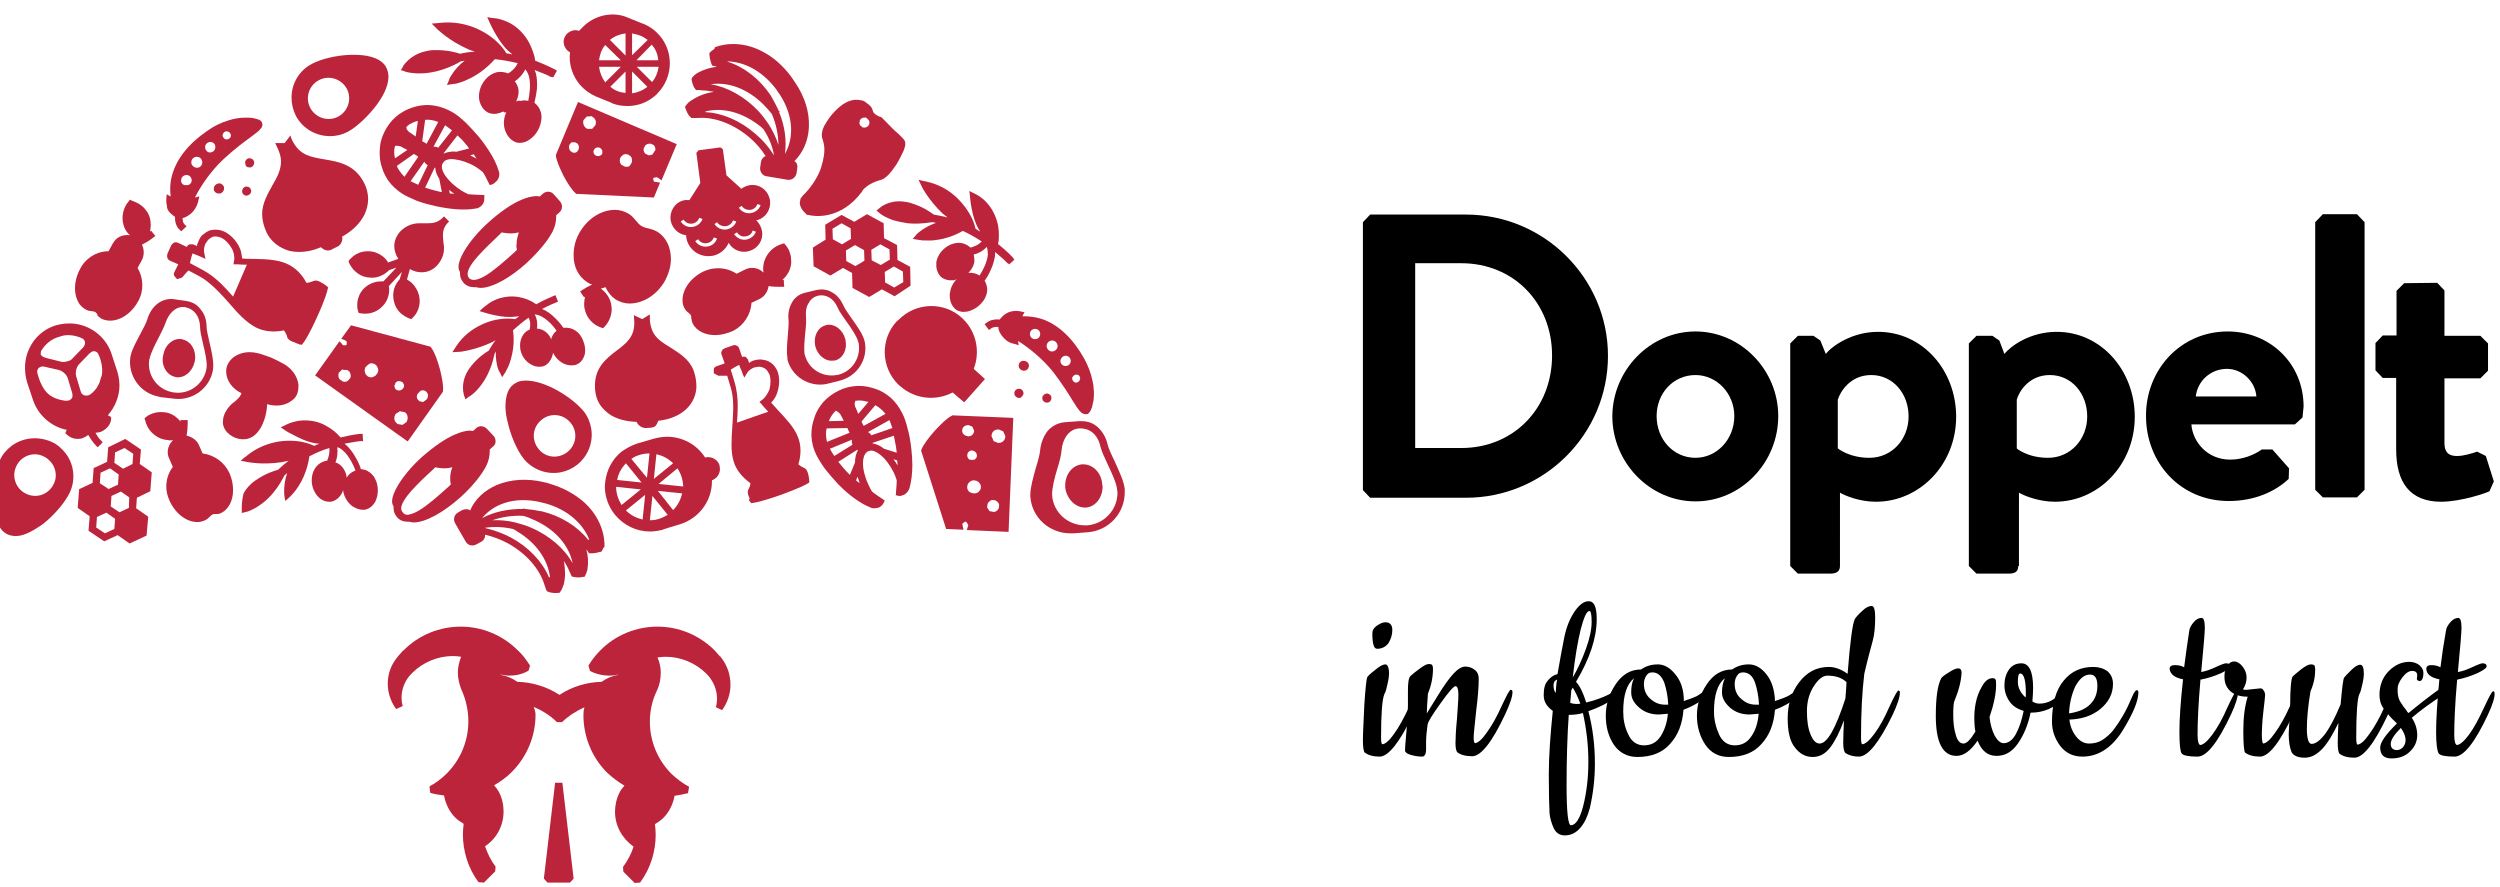 <?xml version="1.0" encoding="utf-8"?>
<!-- Generator: Adobe Illustrator 22.0.1, SVG Export Plug-In . SVG Version: 6.00 Build 0)  -->
<svg version="1.1" id="Layer_1" xmlns="http://www.w3.org/2000/svg" xmlns:xlink="http://www.w3.org/1999/xlink" x="0px" y="0px"
	 viewBox="0 0 688.6 244.4" style="enable-background:new 0 0 688.6 244.4;" xml:space="preserve">
<style type="text/css">
	.st0{fill:#bc243c;}
</style>
<g>
	<g>
		<g>
			<g>
				<path class="st0" d="M198.7,181.2L198.7,181.2l-0.3-0.4l-0.1,0l-1.4-1.6l0,0c-4.4-4.4-10.1-6.6-15.8-6.6
					c-5.7,0-11.5,2.2-15.8,6.6c-1.2,1.2-2.3,2.6-3.2,4.1l0,0l0,0.1l0.4,1.4c1.7,0.9,3.6,1.3,5.5,1.3c0.8,0,1.5-0.1,2.3-0.3l-0.1,0.1
					c-1.6,0.3-3.1,0.9-4.5,1.9c-4.1,0.1-8.1,1.3-11.6,3.6c-3.5-2.3-7.6-3.5-11.6-3.6c-1.4-1-2.9-1.6-4.5-1.9l-0.1-0.1
					c0.8,0.1,1.5,0.3,2.3,0.3c1.9,0,3.8-0.4,5.4-1.4l0.4-1.4l-0.1-0.1h0c-0.9-1.4-1.9-2.8-3.2-4c-4.4-4.4-10.1-6.6-15.8-6.6
					c-5.7,0-11.5,2.2-15.8,6.6l-0.1,0l-1.4,1.6l0,0l-0.3,0.4v0c-1.7,2.1-2.5,4.6-2.5,7.1c0,2.5,0.8,4.9,2.3,7l1.8-0.8l0-0.1l0,0
					c-0.2-0.7-0.3-1.5-0.3-2.2c0-2.5,1-5,2.9-6.8c3.1-3.1,7.2-4.7,11.3-4.7c0.7,0,1.5,0.1,2.2,0.2c-0.5,1.4-0.9,2.8-0.9,4.3
					c0,1.6,0.4,3.3,1,4.8v0l0.1,0.2l0,0c1.2,2.7,1.8,5.6,1.8,8.5c0,5.2-2,10.4-6,14.4l0,0c-1.4,1.4-3,2.6-4.7,3.5l0.2,1.8l0.1,0l0,0
					l0,0l0,0l0,0c1.2,0.4,2.4,0.5,3.7,0.7c0.4,2.2,1.4,4.4,3.1,6.1c0.7,0.7,1.5,1.2,2.3,1.7c-0.1,1-0.2,2-0.2,2.9
					c0,4.6,1.4,9.3,4.3,13.2l1.5,0.1l3.1-3.1l0.1-1.3c-1.3-1.7-2.2-3.6-2.9-5.6c3.3-2.2,5.1-5.8,5.1-9.6c0-1.8-0.4-3.7-1.3-5.4
					c-0.4-0.7-0.8-1.2-1.3-1.8c1.7-1,3.3-2.1,4.8-3.6c4.4-4.4,6.6-10.1,6.6-15.8v0v0v-0.2v0c0-0.7-0.3-1.3-0.5-2
					c2.3,1,4.5,2.3,6.4,4.2h0h0h1.4c1.9-1.8,4-3.1,6.2-4.1c-0.2,0.6-0.3,1.3-0.3,1.9v0v0.2v0v0.1c0,5.7,2.2,11.5,6.5,15.8
					c1.5,1.4,3.1,2.6,4.8,3.6c-0.5,0.6-1,1.1-1.3,1.8v0c-0.9,1.7-1.3,3.6-1.3,5.4c0,3.8,1.9,7.3,5.1,9.6c-0.6,2-1.6,3.8-2.9,5.6
					l0.1,1.3l3.1,3.1l1.5-0.1c2.9-3.9,4.3-8.6,4.3-13.2c0-1-0.1-2-0.2-2.9c0.8-0.5,1.6-1,2.3-1.7l0,0c1.7-1.7,2.7-3.9,3.1-6.1
					c1.2-0.2,2.4-0.4,3.6-0.7l0,0l0.1,0l0.3-1.8c-1.7-0.9-3.3-2.1-4.8-3.5c-4-4-6-9.2-6-14.4c0-2.9,0.6-5.8,1.9-8.5v0l0.1-0.2h0
					c0.7-1.5,1-3.2,1-4.8c0-1.4-0.3-2.9-0.9-4.2c0.7-0.1,1.5-0.2,2.2-0.2c4.1,0,8.2,1.6,11.3,4.7c1.9,1.9,2.9,4.4,2.9,6.9
					c0,0.7-0.1,1.5-0.3,2.2l0,0l0,0.1l1.7,0.8c1.5-2.1,2.3-4.5,2.3-7C201.2,185.8,200.3,183.3,198.7,181.2z"/>
				<polygon class="st0" points="152.9,215.6 149.8,242 150.8,243.1 157,243.1 158,242 154.9,215.6 				"/>
			</g>
		</g>
		<g>
			<g>
				<g>
					<path class="st0" d="M184.7,60.6l0.2,0.8c0.6,1.8,2.2,3.2,4.1,3.4l0,0.4l0,0v0c0.1,0.4,0.1,0.7,0.2,1c0.9,2.9,3.7,4.7,6.7,4.3
						l0,0c0.3,0,0.7-0.1,1-0.2c1.7-0.5,3.1-1.8,3.8-3.4c1,1.7,2.9,2.7,5,2.4l0,0l0.8-0.2c2.3-0.7,3.8-3,3.4-5.4l-0.2-0.8
						c-0.3-0.8-0.7-1.6-1.4-2.2l0,0l0.4-0.1c2.3-0.7,3.7-3,3.4-5.4l-0.2-0.8c-0.7-2.3-3-3.8-5.4-3.4l0,0l-0.8,0.2
						c-0.5,0.2-1,0.4-1.5,0.8l-4.1-3.7l-1-7.2l-0.5-0.4l-0.2-0.1l-6,0.8l-0.4,0.5l-0.2,0.2l1.1,8.3l-3,4.7c-0.4,0-0.8,0-1.2,0h0
						l-0.8,0.2C185.9,55.9,184.4,58.2,184.7,60.6z M204.3,56.7c0.5,0.8,1.4,1.2,2.4,1.1c0.9-0.1,1.7-0.8,1.9-1.6l0.9,0.3
						c-0.4,1.2-1.5,2-2.7,2.2c-1.3,0.2-2.6-0.4-3.3-1.5L204.3,56.7z M205.4,65.1c0.9-0.1,1.7-0.7,1.9-1.6l0.9,0.3
						c-0.4,1.2-1.5,2-2.7,2.2c-1.3,0.2-2.5-0.4-3.3-1.5L203,64C203.5,64.8,204.4,65.3,205.4,65.1z M197.5,61.2
						c0.5,0.8,1.5,1.2,2.4,1.1c0.9-0.1,1.7-0.7,2-1.6l0.9,0.3c-0.4,1.2-1.5,2-2.7,2.2c-1.3,0.2-2.6-0.4-3.3-1.5L197.5,61.2z
						 M197.5,65.7c-0.4,1.2-1.5,2.1-2.7,2.2c-1.3,0.2-2.6-0.4-3.3-1.5l0.8-0.5c0.5,0.8,1.4,1.2,2.3,1.1c0.9-0.1,1.7-0.7,2-1.6
						L197.5,65.7z M188.3,60.5c0.5,0.8,1.4,1.2,2.3,1.1c0.9-0.1,1.7-0.7,2-1.6l0.9,0.3c-0.4,1.2-1.5,2-2.7,2.2
						c-1.3,0.2-2.6-0.4-3.3-1.5L188.3,60.5z"/>
					<path class="st0" d="M242.8,49.5L242.8,49.5c0.9-0.3,1.7-1.1,2.4-1.9c0.7-0.8,1.3-1.8,1.7-2.3l0,0c0.8-1.3,1.5-2.7,2-3.8
						c0.2-0.5,0.3-1,0.4-1.3l0,0c0.1-0.6,0.1-1.1-0.2-1.6l0,0c-0.3-0.4-0.7-0.8-1.5-1.6c-1-0.8-2.4-2.2-4.6-4.5l-0.1-0.1l-0.1-0.1
						l-0.3-0.1l-0.3-0.1l-0.6-0.3l0,0c-0.7-0.4-1.1-0.8-1.2-1.3l0,0l-0.1-0.3l0,0c-0.1-0.5-0.5-1.1-1.7-1.9l0,0l0,0l0,0
						c-0.3-0.3-0.7-0.5-1-0.6l-0.6-0.1l0,0h0c-2.2-0.5-4.5,0.5-6.7,2.7l0,0c-0.4,0.4-1.7,1.7-2.7,3.4l0,0c-0.4,0.6-0.7,1.2-0.9,1.7
						c-0.3,0.8-0.4,1.7-0.3,2.4l0,0.1l0.1,0.2c0.5,1.7,1.1,3.3-0.3,7.9l-0.3,0.9c-1,2.5-2.8,5.1-4.8,7l0,0l-0.6,0.8l-0.2,1.1l0,0
						c0,1.2,0.7,2.2,1.8,3.2l0,0l0.1,0.1l0.1,0.1l0.2,0l0,0l0.1,0l0,0c1.5,0.4,8.9,1.6,14.9-6.5l0,0
						C237.4,52.5,239.1,50.4,242.8,49.5z M236.9,34.5c-0.2-0.3-0.2-0.7-0.1-1.1l0-0.1c0.2-0.7,0.9-1,1.6-0.9l0.1,0l0.1,0l0.7,0.7
						l0,0c0.2,0.3,0.2,0.7,0.1,1.1l0,0.1c-0.3,0.6-1,1-1.6,0.8l0,0l-0.1,0l-0.1,0L236.9,34.5z"/>
					<path class="st0" d="M190.5,87.9c0,0.4,0.1,0.8,0.3,1.2l0,0c1.1,2.2,3.7,3.3,6.6,3.2c1.5-0.1,3.1-0.5,4.6-1.2l0,0
						c2.9-1.5,4.8-4.5,5-7.7l2.3-1.1l0,0c1.4-0.7,2.2-2.1,2.4-3.5c1.1,0.2,2.3,0.2,3.4,0.2l0.4,0l0.5,0l-0.1-1.4l0-0.5l-0.4,0
						c0.9-0.8,1.7-1.8,2.1-3.1l0,0c0.3-0.8,0.4-1.7,0.3-2.5c0-1-0.3-1.9-0.7-2.8c-0.2-0.4-0.5-0.8-0.8-1.2l0,0l-0.2-0.2l-0.2-0.3
						l-0.6,0.2h0v0l0,0c-2.2,0.6-4,2.3-4.8,4.5c-0.3,0.8-0.4,1.7-0.4,2.5c0,0.3,0.1,0.6,0.1,0.9c-0.9-0.9-2.1-1.4-3.4-1.3
						c-0.6,0-1.2,0.2-1.8,0.5l-2.2,1.1c-1.7-1.1-3.6-1.6-5.5-1.5c-1.3,0-2.5,0.4-3.7,0.9c-3.6,1.8-5.8,5-5.7,8.1
						c0,0.7,0.2,1.4,0.6,2.1l0,0c0.3,0.6,0.7,0.9,1.1,1.2l0.6,0.6l0.1,0.5v0.3l0,0V87.9z"/>
					<path class="st0" d="M26.8,86.8c0.2,0.3,0.6,0.6,1,0.9l0,0c2.2,1.2,5,0.6,7.2-1.1c1.2-0.9,2.3-2.2,3.1-3.7l0,0
						c1.6-2.9,1.4-6.4-0.2-9.1l1.2-2.2l0,0c0.7-1.4,0.6-3,0-4.2c1-0.5,2-1.1,2.9-1.8l0.4-0.3l0.4-0.3l-0.9-1.1l-0.3-0.4l-0.3,0.3
						c0.3-1.2,0.3-2.5,0-3.7l0,0c-0.2-0.8-0.6-1.6-1.1-2.2c-0.6-0.8-1.3-1.4-2.2-1.9c-0.4-0.2-0.9-0.4-1.3-0.6l0,0l-0.3-0.1L35.8,55
						l-0.4,0.5v0v0l0,0c-1.5,1.8-2,4.2-1.4,6.4c0.2,0.8,0.6,1.6,1.2,2.3c0.2,0.2,0.4,0.4,0.6,0.6c-1.2-0.2-2.5,0.1-3.5,0.8
						c-0.5,0.4-0.9,0.9-1.2,1.4l-1.2,2.2c-2,0-3.9,0.7-5.4,1.9c-1,0.8-1.8,1.7-2.4,2.9c-1.9,3.5-1.9,7.4-0.1,9.9
						c0.5,0.6,1,1,1.7,1.4l0,0c0.6,0.3,1.1,0.4,1.6,0.4l0.9,0.2l0.4,0.4l0.2,0.2l0,0L26.8,86.8z"/>
					<path class="st0" d="M59.4,141.6c0.4,0,0.8,0,1.3-0.2h0c2.3-1,3.5-3.6,3.5-6.4c0-1.5-0.3-3.1-1-4.7l0,0c-1.4-3-4.2-5-7.4-5.4
						l-1-2.3l0,0c-0.6-1.4-2-2.3-3.4-2.6c0.2-1.1,0.3-2.3,0.3-3.4l0-0.4v-0.5l-1.5,0l-0.5,0l0,0.4c-0.8-1-1.8-1.8-2.9-2.2l0,0
						c-0.8-0.3-1.6-0.4-2.5-0.4c-1,0-1.9,0.2-2.8,0.6c-0.4,0.2-0.9,0.4-1.2,0.7l0,0l-0.2,0.2l-0.3,0.2l0.2,0.6v0v0l0,0
						c0.5,2.3,2.1,4.1,4.3,5c0.8,0.3,1.7,0.4,2.5,0.5c0.3,0,0.6,0,0.9-0.1c-0.9,0.8-1.5,2.1-1.5,3.3c0,0.6,0.1,1.2,0.4,1.8l1,2.3
						c-1.2,1.6-1.8,3.5-1.8,5.4c0,1.3,0.3,2.5,0.8,3.7c1.6,3.7,4.7,6.1,7.8,6.1c0.7,0,1.4-0.2,2.1-0.5h0c0.6-0.3,1-0.7,1.3-1
						l0.7-0.6l0.5-0.1h0.3l0,0L59.4,141.6z"/>
					<path class="st0" d="M6.9,100.6l0,0.8c0,1.4,0.2,2.7,0.6,4l1.6,4.8c1.4,4.2,5.1,7.4,9.3,8.2l-0.1,0.1l0,0.1l-0.2,0.4l-0.1,0.3
						l0.5,0.5l0,0c0.8,0.7,1.8,1.1,2.9,1.1l1-0.1h0l0.5-0.2h0h0c0.6-0.2,1-0.5,1.4-0.8c0.5,0.8,1.2,2,2.2,3l0.4,0.4l1-1l0.4-0.4
						l-0.4-0.4c-0.8-0.7-1.2-1.5-1.6-2.2c0.4,0,0.8-0.1,1.3-0.2v0l0.5-0.2h0h0c1.3-0.7,2.3-1.8,2.5-3.2l0,0l0-0.3l0-0.4l-0.6-0.4
						l0,0l-0.3-0.1c2-2.3,3.2-5.2,3.2-8.2c0-1.3-0.2-2.6-0.6-3.9l-1.7-5.2l0,0c-1.6-4.4-5.8-7.7-10.8-8l-0.8,0
						c-1.3,0-2.6,0.2-3.9,0.6l0,0C10.5,91.2,7.2,95.5,6.9,100.6z M25.4,96.8c0.8-0.2,1.5,0.1,1.8,1c0.1,0.1,1.4,3.2,0.8,5.8l0,0
						c-0.1,0.1-0.2,0.4-0.4,1.1l-0.2,0.7c0,0-0.2,0.5-0.8,1.5c-0.9,1.2-1.8,1.8-1.8,1.8l-0.5,0.2c-0.4,0.1-0.9,0.1-1.3-0.1
						c-0.4-0.2-0.7-0.6-0.8-1.1l-1.2-4c-0.3-1.1,0-2.6,0.8-3.4l2.9-3L25.4,96.8z M11.3,96.7l0.4-0.6c1.1-1.6,2.7-2.8,4.5-3.3
						c0.4-0.1,0.9-0.3,1.4-0.4c2.3-0.4,4.7,0.6,4.8,0.7c0.6,0.2,0.9,0.6,1,1.1c0.1,0.5-0.1,1-0.5,1.5l-2.9,3
						c-0.3,0.4-0.8,0.7-1.4,0.8c-0.6,0.2-1.4,0.3-1.9,0.1l-4-1c-0.7-0.2-1.3-0.5-1.5-1L11.3,96.7z M12.2,101l4,0.9
						c1.1,0.3,2.2,1.3,2.5,2.4l1.2,4c0.1,0.4,0.1,0.9,0,1.2c-0.2,0.4-0.5,0.6-0.9,0.8l-0.8,0.1c-0.1,0-2.6-0.2-4.4-1.5
						c-2.6-1.8-3.4-5.9-3.5-6.1c-0.2-0.8,0.2-1.5,0.8-1.7C11.5,100.9,11.8,100.9,12.2,101z"/>
					<path class="st0" d="M143.7,55L143.7,55c-2.7,1.1-6,3.4-9.1,6.2l-0.1,0.1l0.1-0.1c-2.9,2.6-5.2,5.4-6.7,7.9
						c-1,1.7-1.6,3.2-1.6,4.4c0,0.5,0.1,1,0.4,1.4l0,0.4h0v0v0.1c0,1,0.4,1.8,1,2.5l0,0c0.7,0.8,1.7,1.2,2.8,1.2l0.6,0
						c0.4,0.1,0.8,0.2,1.3,0.2c3.2,0,8.2-2.8,12.7-6.9l0,0c3.3-3.1,5.8-6.1,7.1-8.6c0.7-1.4,1-2.8,1-4.1l0-0.4l1-0.9l0,0
						c0.4-0.4,0.6-0.9,0.6-1.5c0-0.5-0.2-1-0.6-1.5l0,0l-1.7-1.9l0,0c-0.4-0.5-1-0.7-1.6-0.7c-0.4,0-0.9,0.2-1.3,0.5l-0.9,0.8
						l-0.1,0h0l-0.9-0.1C146.3,54.1,145.1,54.4,143.7,55z M142.3,68.4L142.3,68.4L142.3,68.4l0.1,0.4l-0.6,0.6
						c-2.9,2.6-5.8,5.2-8.2,6.6l0,0c-1.4,0.8-2.4,1.1-3.1,1.1c-0.6,0-1-0.2-1.3-0.5l0,0c-0.3-0.4-0.4-0.7-0.4-1.2v0
						c0-1.1,1.1-2.9,2.8-4.8c1.7-1.9,3.9-4,6-6h0l0.6-0.6l0.4,0.1v0v0c0.7,0.1,1.4,0.2,2.1,0.2c0.8,0,1.5-0.1,2.2-0.3
						c-0.3,1-0.6,2-0.6,3.1C142.2,67.6,142.2,68,142.3,68.4z"/>
					<path class="st0" d="M125.5,119.6L125.5,119.6c-2.7,1.1-6,3.4-9.2,6.2l-0.1,0.1l0.1-0.1c-2.9,2.6-5.2,5.4-6.7,7.9
						c-1,1.7-1.6,3.2-1.6,4.4c0,0.5,0.1,0.9,0.4,1.4l0,0.4h0v0v0.1c0,1,0.4,1.8,1,2.5l0,0c0.7,0.8,1.7,1.2,2.8,1.2l0.5,0
						c0.4,0.1,0.8,0.2,1.3,0.2c3.2,0,8.2-2.8,12.8-6.9l0,0c3.3-3,5.8-6.1,7.1-8.6c0.7-1.4,1-2.8,1-4.2l0-0.4l1-0.9l0,0
						c0.5-0.4,0.6-0.9,0.6-1.4c0-0.5-0.2-1.1-0.6-1.5l0,0l-1.8-1.9l0,0c-0.4-0.4-1-0.7-1.6-0.7c-0.5,0-1,0.2-1.3,0.5l-0.9,0.8
						l-0.1,0h0l-0.9-0.1C128.1,118.7,126.9,119,125.5,119.6z M124.1,133L124.1,133L124.1,133l0.1,0.4l-0.6,0.6
						c-2.9,2.6-5.8,5.2-8.2,6.6l0,0c-1.3,0.8-2.4,1.1-3.1,1.2c-0.6,0-1-0.2-1.3-0.6l0,0c-0.3-0.4-0.5-0.7-0.5-1.2v0
						c0-1.1,1.1-2.9,2.8-4.8c1.7-1.9,3.9-4,6-5.9h0l0.6-0.6l0.4,0.1h0l0,0c0.7,0.1,1.4,0.2,2.1,0.2c0.8,0,1.5-0.1,2.2-0.3
						c-0.4,0.9-0.6,2-0.6,3C124,132.2,124,132.6,124.1,133z"/>
					<path class="st0" d="M181.3,49l0.4,0.3l0.5,0.4l4.2-10l-27.2-11.6l-6.1,14.6l0,0.1c0.1,1.3,1,3.3,2,5.4l0,0l0,0
						c1.2,2.3,2.4,4.1,3.4,5l0,0l0.1,0.1l0.1,0.1l21.4,1l1.7-4.1l-1.2-0.2l-0.2,0l-0.3-0.1l-0.2-0.8l0,0l0,0l0.1-0.2l0.8-0.2
						L181.3,49z M160.7,33.1L160.7,33.1l0.1-0.1l0.8-0.9h0.2L163,32l0.1,0.1l0.4,0.3l0,0c0.6,0.5,0.8,1.3,0.5,2v0.1l-0.1,0.1
						l-0.8,0.9l-0.2,0l-1,0h-0.1l-0.2-0.1l-0.4-0.3l0,0C160.7,34.6,160.5,33.8,160.7,33.1z M157.7,42L157.7,42L157.7,42l-0.4-0.3
						l-0.1,0c-0.4-0.4-0.6-1.1-0.4-1.6l0-0.1l0-0.1l0.6-0.7h0.2l0.9,0l0.1,0.1l0.4,0.2l0,0c0.4,0.4,0.6,1,0.4,1.6l0,0l-0.3,0.5
						C158.9,42,158.3,42.2,157.7,42z M164.2,42.9L164.2,42.9L164.2,42.9l-0.3-0.2l0,0c-0.4-0.3-0.6-0.9-0.3-1.4l0,0l0,0l0,0l0,0
						l0.2-0.3c0.3-0.4,0.9-0.5,1.4-0.3l0,0h0l0.3,0.2l0.1,0.1l0.3,0.5l0,0.2l0,0.5l0,0.1l-0.2,0.3C165.3,43,164.7,43.1,164.2,42.9z
						 M173.3,45.8L173.3,45.8L173.3,45.8c-0.4,0.2-1,0.2-1.4,0h0l0,0l-0.5-0.3l-0.1,0c-0.6-0.5-0.7-1.2-0.5-1.9v0l0,0l0.3-0.5
						l0.6-0.5c0.4-0.2,0.9-0.2,1.3,0l0,0h0.1l0.4,0.3l0,0c0.6,0.4,0.7,1.2,0.5,1.9l0,0l-0.3,0.5L173.3,45.8z M179.7,42.6l-1,0.2
						l-0.2-0.1l-0.6-0.3l-0.1,0c-0.4-0.4-0.6-0.9-0.5-1.5l0,0l0,0l0,0l0,0l0.4-0.8c0.4-0.4,0.9-0.6,1.5-0.5h0l0.1,0l0.6,0.3l0.1,0
						c0.4,0.4,0.6,0.9,0.5,1.4v0.1l-0.1,0.1l-0.6,0.9L179.7,42.6z"/>
					<path class="st0" d="M94.3,94.9L94,94.5L93.5,94l-6.7,9.4l25.5,18.2l9.7-13.7v-0.1c0.2-1.4-0.2-3.6-0.8-6l0,0l0,0
						c-0.7-2.6-1.5-4.8-2.4-6l0,0l-0.1-0.1l-0.1-0.2l-21.9-5.9L94,93.3l1.2,0.5l0.1,0.1l0.2,0.2l0,0.8h0v0l-0.2,0.2h-0.8L94.3,94.9z
						 M112,116.2L112,116.2l-0.1,0.1l-1,0.7l-0.2,0l-1.2-0.2l-0.1-0.1l-0.4-0.4l0,0c-0.5-0.6-0.5-1.5-0.1-2.1l0-0.1l0.1-0.1l1.1-0.7
						l0.2,0l1,0.2l0.2,0l0.1,0.1l0.4,0.4l0,0C112.4,114.7,112.4,115.5,112,116.2z M117.2,107.7L117.2,107.7L117.2,107.7l0.4,0.4l0,0
						c0.4,0.5,0.4,1.2,0,1.8l-0.1,0.1l-0.1,0.1l-0.8,0.6l-0.2,0l-0.9-0.2l-0.1-0.1l-0.3-0.3l0,0c-0.4-0.5-0.4-1.2,0-1.7l0,0l0.4-0.4
						C115.9,107.4,116.6,107.4,117.2,107.7z M110.7,105.2L110.7,105.2L110.7,105.2l0.3,0.2v0.1c0.4,0.4,0.4,1.1,0,1.5l0,0l0,0h0l0,0
						l-0.3,0.3c-0.4,0.3-1.1,0.4-1.6,0l0,0h0l-0.3-0.3l0-0.1l-0.2-0.6l0.1-0.2l0.2-0.5l0-0.1l0.3-0.3
						C109.5,104.9,110.2,104.9,110.7,105.2z M101.9,100.1L101.9,100.1L101.9,100.1c0.5-0.1,1,0,1.5,0.3h0l0,0l0.4,0.4l0,0.1
						c0.5,0.6,0.5,1.5,0,2.1l0,0l0,0l-0.4,0.5l-0.8,0.4c-0.5,0.1-1,0-1.4-0.3l0,0l0,0l-0.4-0.4l0,0c-0.4-0.6-0.5-1.5-0.1-2.1l0,0
						l0.5-0.5L101.9,100.1z M94.6,101.9h1.1l0.1,0.1l0.5,0.4l0,0.1c0.3,0.4,0.4,1.1,0.2,1.6l0,0l0,0l0,0l0,0l-0.6,0.7
						c-0.4,0.4-1.1,0.5-1.6,0.2h-0.1l0-0.1l-0.6-0.4l-0.1-0.1c-0.3-0.4-0.4-1.1-0.2-1.6l0-0.1l0.1-0.1l0.8-0.8H94.6z"/>
					<path class="st0" d="M266.7,144.7l-0.2,0.6l-0.2,0.7l11.5,0.5l1.3-31.4l-16.8-0.7l-0.1,0.1c-1.3,0.6-2.9,2.2-4.6,4l0,0l0,0
						c-1.8,2-3.2,3.9-3.8,5.3l0,0l0,0.1l-0.1,0.2l6.9,21.6l4.8,0.2l-0.3-1.3v-0.1l0-0.3l0.7-0.5h0h0l0.3,0l0.5,0.7L266.7,144.7z
						 M274.9,118.3L274.9,118.3l0.2,0l1.2,0.5l0.1,0.2l0.5,1.1l0,0.2l-0.1,0.5l0,0c-0.3,0.8-1,1.2-1.7,1.2h-0.1l-0.1,0l-1.2-0.5
						l-0.1-0.2l-0.4-1l-0.1-0.1l0-0.2l0.1-0.5l0,0C273.4,118.8,274.1,118.3,274.9,118.3z M265,118.6L265,118.6L265,118.6l0.1-0.5
						l0,0c0.2-0.6,0.8-1,1.5-1h0.1l0.1,0l1,0.4l0.1,0.2l0.4,0.9l0,0.2l-0.1,0.4v0c-0.2,0.6-0.8,1-1.5,1l0,0L266,120
						C265.4,119.8,265,119.2,265,118.6z M266.4,125.4L266.4,125.4L266.4,125.4l0.1-0.4l0-0.1c0.2-0.5,0.7-0.9,1.3-0.8l0,0l0,0v0l0,0
						l0.4,0.1c0.5,0.2,0.9,0.7,0.9,1.3v0v0L269,126l-0.1,0.1l-0.4,0.5l-0.2,0l-0.6,0.1l-0.1,0l-0.4-0.1
						C266.8,126.6,266.4,126,266.4,125.4z M267,135.5L267,135.5L267,135.5c-0.4-0.4-0.6-0.8-0.6-1.3l0-0.1l0,0l0.1-0.5l0-0.1
						c0.3-0.7,1-1.2,1.7-1.2l0,0l0,0l0.7,0.1l0.7,0.4c0.3,0.4,0.6,0.8,0.6,1.3v0l0,0l-0.1,0.6l0,0c-0.3,0.7-0.9,1.2-1.7,1.2l0,0
						l-0.7-0.1L267,135.5z M272.5,140.7l-0.6-0.9l0-0.2l0.1-0.7l0-0.1c0.2-0.5,0.7-0.9,1.2-1.1l0,0l0,0l0,0l0,0l0.9,0.1
						c0.5,0.2,1,0.7,1.1,1.2l0,0.1l0,0.1l-0.1,0.7l0,0.1c-0.2,0.5-0.7,0.9-1.2,1l-0.1,0l-0.1,0l-1.1-0.2L272.5,140.7z"/>
					<path class="st0" d="M196.1,132.6v-0.3c1.3-0.5,2.2-1.7,2.2-3.1l-0.1-1l0,0l0,0c-0.4-1.4-1.8-2.3-3.2-2.3l-0.8,0.1
						c-2.3-3.6-6.3-5.7-10.4-5.7c-1.2,0-2.4,0.2-3.6,0.5l-4.8,1.4c-1.5,0.5-2.9,1.3-4.2,2.2l0,0c-2.6,2.1-4.1,5.1-4.5,8.3
						c0,0.4-0.1,0.8-0.1,1.3c0,2.8,1,5.6,2.8,7.8c2.4,2.9,5.9,4.6,9.6,4.6c1.2,0,2.4-0.2,3.6-0.5h0l0.1-0.1l4.6-1.4
						C192.5,142.8,196.1,138,196.1,132.6z M172.4,127.6l4.3,5.3l0,0l-6.7-0.7C170.3,130.4,171.2,128.9,172.4,127.6z M169.7,134.1
						l6.8,0.7l0,0l-5.3,4.3C170.3,137.6,169.7,135.9,169.7,134.1z M177,143.1c-1.7-0.4-3.3-1.2-4.6-2.5l5.3-4.3l0,0L177,143.1z
						 M178.2,131.6L178.2,131.6L178.2,131.6l-4.3-5.2c0.7-0.5,1.5-0.9,2.3-1.1c0.9-0.3,1.8-0.4,2.7-0.4L178.2,131.6z M188.2,134
						l-6.8-0.7v0l5.2-4.3C187.6,130.5,188.1,132.2,188.2,134z M180.8,125.1c1.7,0.4,3.3,1.2,4.6,2.5l-5.3,4.3l0,0L180.8,125.1z
						 M181.6,142.9c-0.9,0.3-1.8,0.4-2.6,0.4l0.7-6.7h0l0,0l4.2,5.2C183.2,142.2,182.5,142.6,181.6,142.9z M181.2,135.2L181.2,135.2
						l6.7,0.7c-0.4,1.7-1.2,3.3-2.5,4.6L181.2,135.2z"/>
					<g>
						<path class="st0" d="M35.9,98.4c-0.7,5.1,2.7,9.8,7.6,10.8l0.8,0.2l3.5,0.4l0,0c5.1,0.7,9.8-2.7,10.8-7.6l0.1-0.8
							c0.2-1.8-0.4-4.6-1-7.1v0c-0.4-1.8-0.8-3.4-0.8-4.3c0-1.7-0.5-3.4-1.5-4.6c-0.9-1.3-2.1-2.1-3.6-2.4l-0.5-0.1l-3.5-0.5l0,0
							c-1.6-0.2-3.3,0.3-4.6,1.4l0,0c-1.2,1-2.1,2.4-2.6,4.1l0,0c-0.3,1-1.1,2.5-1.9,4l0,0l0,0c-1.1,2.1-2.3,4.2-2.7,6L35.9,98.4z
							 M43.6,93.2L43.6,93.2L43.6,93.2c0.8-1.6,1.6-3.1,2-4.3h0c0.4-1.2,1.1-2.4,2-3.2c0.9-0.8,2-1.3,3.4-1.1l0.3,0.1
							c1.9,0.4,3.7,2.1,3.8,5.3c0,1.2,0.4,2.8,0.8,4.6l0,0c0.6,2.4,1.2,5.2,1,6.6l-0.1,0.7c-0.9,4-4.7,6.8-8.9,6.2l-0.6-0.1
							c-4.1-0.9-6.8-4.7-6.2-8.9l0.1-0.3C41.5,97.3,42.6,95.1,43.6,93.2z"/>
						<path class="st0" d="M48.2,103.8l0.3,0.1c2.4,0.3,4.5-1.6,5.1-4.2l0.1-0.5c0.4-2.7-1.1-5.2-3.4-5.7l-0.3-0.1
							c-2.4-0.3-4.5,1.6-5,4.2l-0.1,0.5C44.4,100.7,45.9,103.3,48.2,103.8z"/>
					</g>
					<g>
						<path class="st0" d="M283.8,136.8c0.4,5.8,5.3,10.1,11,10.1l0.9,0l4-0.3l0,0c5.8-0.5,10.1-5.3,10.1-11l0-0.9
							c-0.2-2.1-1.6-5-2.8-7.7v0c-0.9-1.8-1.7-3.6-1.9-4.5c-0.4-1.9-1.4-3.6-2.7-4.8c-1.3-1.2-2.8-1.7-4.6-1.7l-0.6,0l-4,0.3l0,0
							c-1.9,0.2-3.6,1.1-4.8,2.6l0,0c-1,1.4-1.7,3.1-1.9,5.1l0,0c-0.1,1.2-0.6,3-1.2,4.9h0h0c-0.7,2.6-1.5,5.3-1.5,7.3L283.8,136.8z
							 M291.2,129.2L291.2,129.2L291.2,129.2c0.6-1.9,1.1-3.8,1.2-5.2l0,0c0.1-1.4,0.6-2.9,1.4-4c0.8-1.1,1.9-1.9,3.5-2l0.4,0
							c2.2,0,4.6,1.4,5.4,5c0.3,1.2,1.1,3,2,4.9h0c1.2,2.5,2.5,5.4,2.6,7l0.1,0.8c0,4.7-3.6,8.6-8.3,9l-0.7,0c-4.7,0-8.7-3.6-9-8.3
							v-0.4C289.8,134.3,290.5,131.5,291.2,129.2z"/>
						<path class="st0" d="M298.8,139.8h0.3c2.7-0.2,4.6-2.8,4.6-5.8l-0.1-0.6c-0.2-3.1-2.5-5.5-5.2-5.5h-0.4
							c-2.7,0.3-4.6,2.8-4.6,5.8l0,0.6C293.8,137.3,296.1,139.8,298.8,139.8z"/>
					</g>
					<path class="st0" d="M29.5,127.2l-3.4,1.6l-0.3,0.1l-0.3,4.1l-3.4,1.6l-0.3,0.1l-0.4,5.2l3.3,2.3l-0.3,3.7l0,0.3l4.3,2.9
						l3.7-1.7l3.3,2.3l4.7-2.2l0-0.3l0.4-4.6l0-0.3l-3.3-2.3l0.2-2.9l3.7-1.8l0.4-5.2l-3.3-2.3l0.3-3.7l0-0.3l-4.3-2.9l-4.7,2.3
						L29.5,127.2z M31.5,145.7l-2.6,1.2l-2.4-1.6l0.2-2.9l2.6-1.2l2.4,1.7L31.5,145.7z M35.5,139.9l-2.6,1.2l-2.4-1.6l0.2-2.9
						l2.6-1.2l2.3,1.6L35.5,139.9z M31.7,124.6l2.6-1.2l2.4,1.6l-0.2,2.8l-2.6,1.3l-2.4-1.6L31.7,124.6z M32.7,130.7l-0.2,2.8
						l-2.6,1.2l-2.4-1.6l0.2-2.9l2.6-1.2L32.7,130.7z"/>
					<path class="st0" d="M250.8,78.7l-0.1-5.2l-3.5-1.9l-0.1-3.8v-0.3l-3.6-1.9l-0.1-3.8v-0.3l-4.6-2.5l-3.5,2.1l-3.5-1.9l-4.5,2.7
						l0.1,4.1l-3.2,2l-0.3,0.2l0.2,5.2l0.3,0.1l4.3,2.4l3.5-2.1l2.5,1.4l0.1,3.8v0.3l4.6,2.5l3.5-2.1l3.5,1.9L250.8,78.7z
						 M229.4,65.9l-0.1-2.9l2.5-1.5l2.5,1.4l0.1,2.9l-2.5,1.5L229.4,65.9z M233.1,71.9L233,69l2.5-1.5l2.5,1.4l0.1,2.9l-2.5,1.5
						L233.1,71.9z M240.1,71.7l-0.1-2.9l2.5-1.5l2.5,1.4l0.1,2.8l-2.5,1.5L240.1,71.7z M243.8,77.8l-0.1-2.9l2.5-1.5l2.5,1.4
						l0.1,2.9l-2.5,1.5L243.8,77.8z"/>
					<path class="st0" d="M139.5,30.8c-0.7,1.5-0.9,3.1-0.5,4.7l0.2,0.6c0.5,1.3,1.4,2.4,2.5,2.9h0l0.4,0.2h0l0,0
						c0.7,0.2,1.4,0.2,2.2,0c0.4-0.1,0.9-0.3,1.3-0.6l0,0c1.7-1,3-2.9,3.4-5l0,0c0.2-0.9,0.2-1.8,0-2.6c-0.3-1.1-0.9-2-1.8-2.7
						c0.2-0.8,0.5-2.2,0.7-3.9l0,0c0.1-1.6,0-3-0.3-4.2c-0.1-0.4-0.3-0.6-0.3-0.9c1.2,0.5,2.3,0.9,3,1.2c0.5,0.2,0.9,0.4,1.2,0.6
						l0.3,0.1l0.1,0l0,0l0.1,0l0.4,0.1l0.7-1.3l0.3-0.5l-0.4-0.3c-0.2-0.1-2.3-1.2-5.6-2.5c-0.1-0.5-0.1-1-0.3-1.5
						c-0.4-1.4-1-2.9-1.8-4.2l0,0c-1.4-2.2-3.3-4-5.6-5c-1.2-0.5-2.3-0.9-3.6-1l-0.9-0.1l-1-0.2l0.8,1.8l0,0
						c0.1,0.2,2.4,5.3,5.2,7.7l0,0c0.3,0.2,0.6,0.5,0.9,0.8c-0.6-0.1-1.1-0.3-1.6-0.3c-1.6-2.7-4.6-5.2-7.9-6.7l0,0
						c-3.3-1.5-6.9-2.1-10.4-1.7l-1.1,0.1l-1.2,0.1l1.6,1.6h0c0.2,0.1,3,3,8.3,5.4v0c0.6,0.3,1.3,0.5,2,0.7
						c-1.4,0.1-2.8,0.3-4.1,0.6c-0.8-0.3-3.6-1.1-7.2-1c-0.9,0-1.8,0.2-2.6,0.4c-4,1-5.7,3.8-5.8,3.9l0,0l-0.3,0.6l-0.4,0.6l1.2,0.4
						l0,0c0.2,0.1,1.8,0.6,4.5,0.5l0,0c1.1,0,2.6-0.2,4.3-0.6c1.9-0.5,4.2-1.3,6.5-2.7c0.4-0.1,0.8-0.1,1.1-0.2
						c-2.9,2.2-4.1,4.8-4.2,4.9l0,0.1l-0.3,0.8l-0.4,0.9l1.9-0.3l0,0c0.1,0,0.4,0,0.8-0.1c0.7-0.2,1.8-0.5,3.2-1.2l0,0
						c2-0.9,4.7-2.6,7.3-5.5c2.1,0.2,4.2,0.6,6.3,1.1c-0.7,1.5-1.9,2.4-2.6,2.8l-0.1,0l0,0l0,0c-1-0.4-2.1-0.5-3.1-0.3
						c-1.2,0.3-2.3,1-3.2,2.1c-1.3,1.6-1.9,3.6-1.6,5.5l0.1,0.4c0.3,1.2,1,2.3,2,2.9h0l0.3,0.2l0,0l0,0c0.9,0.4,1.9,0.5,2.9,0.2
						c0.5-0.1,0.9-0.3,1.3-0.5C139.1,31.2,139.3,31,139.5,30.8C139.6,30.8,139.5,30.8,139.5,30.8L139.5,30.8z M142.1,28
						c0,0,0.1-0.1,0.1-0.1c0.6-1.2,0.8-2.6,0.5-3.8c-0.2-0.6-0.5-1.2-0.9-1.7c0.9-0.6,2.1-1.7,2.9-3.3c0.4,0.5,0.8,1.2,1,2
						c0.6,2.3,0.1,5.1-0.2,6.7c-0.7-0.2-1.4-0.2-2.1,0C142.9,27.6,142.5,27.8,142.1,28z"/>
					<path class="st0" d="M263.5,76.9c-1.1,1.1-1.7,2.5-1.9,4l0,0.6c0,1.3,0.5,2.6,1.3,3.4v0l0.3,0.3h0l0,0c0.5,0.4,1.2,0.6,1.9,0.7
						c0.4,0,0.9,0,1.4-0.1l0,0c1.8-0.4,3.5-1.6,4.6-3.3l0,0c0.4-0.7,0.7-1.5,0.8-2.3c0.1-1-0.2-2.1-0.7-2.9c0.5-0.6,1.2-1.8,1.8-3.2
						l0,0c0.6-1.3,0.9-2.6,1.1-3.8c0-0.3,0-0.6,0-0.9c0.9,0.8,1.7,1.5,2.3,2c0.4,0.4,0.7,0.7,0.8,0.8l0.2,0.2l0.1,0.1l0,0l0.1,0
						l0.4,0.3l1-0.9l0.4-0.4l-0.3-0.4c-0.1-0.2-1.6-1.8-4.2-3.9c0.1-0.4,0.2-0.9,0.2-1.4c0.1-1.4,0-2.8-0.3-4.2l0,0
						c-0.6-2.4-1.7-4.5-3.4-6.2c-0.8-0.8-1.8-1.5-2.8-2l-0.8-0.4l-0.8-0.4l0.2,1.8l0,0c0,0.3,0.5,5.4,2.2,8.4l0,0
						c0.1,0.3,0.4,0.6,0.6,1c-0.5-0.3-0.9-0.5-1.3-0.8c-0.6-2.9-2.5-5.9-4.9-8.3l0,0c-2.4-2.4-5.4-4-8.7-4.7l-1-0.2l-1.1-0.3
						l0.9,1.9h0c0.1,0.2,1.8,3.6,5.6,7.3v0c0.5,0.4,1,0.8,1.5,1.2c-1.3-0.3-2.5-0.6-3.8-0.8c-0.7-0.5-2.8-2.1-6.1-3.1
						c-0.8-0.3-1.6-0.4-2.4-0.5c-3.9-0.4-6.2,1.6-6.3,1.7l0,0l-0.5,0.4l-0.5,0.4l1,0.8v0c0.2,0.2,1.4,1.1,3.8,1.9l0,0
						c1,0.3,2.4,0.6,3.9,0.8c1.8,0.2,4.1,0.1,6.6-0.3c0.3,0,0.7,0.1,1.1,0.2c-3.2,1.1-5.1,2.9-5.2,3l-0.1,0.1l-0.5,0.6l-0.6,0.7
						l1.8,0.3l0,0c0.1,0,0.3,0,0.7,0.1c0.7,0,1.8,0.1,3.2,0h0c2-0.2,5-0.8,8.1-2.6c1.8,0.8,3.5,1.8,5.2,2.9c-1,1.1-2.4,1.5-3.1,1.7
						l-0.1-0.1l0,0v0c-0.8-0.7-1.7-1.1-2.7-1.2c-1.1-0.1-2.4,0.2-3.5,0.9c-1.6,1-2.8,2.6-3.1,4.4l0,0.4c-0.1,1.2,0.2,2.3,0.9,3.2
						l0,0l0.2,0.3h0h0c0.6,0.6,1.5,1,2.5,1.1c0.4,0,0.9,0,1.3,0C263,77.1,263.3,77,263.5,76.9C263.5,76.9,263.5,76.9,263.5,76.9
						L263.5,76.9z M266.7,75.2c0,0,0.1-0.1,0.1-0.1c0.9-0.9,1.5-2.1,1.6-3.2c0-0.6-0.1-1.2-0.2-1.8c1-0.2,2.4-0.8,3.6-2.1
						c0.2,0.6,0.3,1.3,0.3,2.1c-0.2,2.2-1.5,4.6-2.3,5.8c-0.6-0.4-1.2-0.6-1.9-0.7C267.5,75.1,267.1,75.1,266.7,75.2z"/>
					<g>
						<path class="st0" d="M48,59.6l0.2,0.1c0,0.5,0,1.1,0.2,1.8c0.2,0.6,0.5,1.3,1.1,1.8l0.4,0.4l1.1-1l0.4-0.4L51,62
							c-0.3-0.3-0.5-0.6-0.6-1c-0.1-0.4-0.1-0.7-0.1-1l0.3,0c0.6-0.2,1.3-0.6,1.9-1.1h0c1-0.8,1.7-2,2-3.1l0.2-0.8l0.2-0.9l-1.2,0.3
							c1.6-3.2,4.3-7.2,7.8-10.5c3-2.8,5.6-4.7,7.5-6.1l0,0c1-0.8,1.8-1.3,2.4-1.9h0h0l0,0l0.6-0.7c0.2-0.3,0.4-0.8,0.2-1.3
							l-0.1-0.3c-0.3-0.4-0.6-0.6-1-0.7l-1-0.3l0,0c-0.4-0.1-1-0.2-1.8-0.2l0,0c-1,0-2.2,0-3.6,0.3c-0.6,0.1-1.3,0.3-1.9,0.5
							c-2,0.6-4,1.6-5.8,2.9c-5.2,3.6-8.5,7.8-9.7,12.5l0,0c-0.5,1.9-0.5,3.7-0.3,5.5l-0.4-0.2l-0.7-0.4l-0.1,1.5l0,0
							c0,0.6,0,1.2,0.2,1.7C45.9,57.7,46.7,58.7,48,59.6L48,59.6z M62.5,36.2c0.6,0,1.1,0.5,1.1,1.1c0,0.6-0.5,1.1-1.2,1.1
							c-0.6,0-1.1-0.6-1.1-1.2C61.4,36.6,61.9,36.1,62.5,36.2z M56.5,40.5c0-0.8,0.7-1.4,1.5-1.4c0.8,0,1.4,0.7,1.3,1.5
							c0,0.8-0.7,1.4-1.5,1.4C57.1,42,56.5,41.3,56.5,40.5z M52.7,44.6c0-0.8,0.8-1.5,1.6-1.4c0.8,0,1.5,0.8,1.4,1.6
							c0,0.8-0.7,1.5-1.6,1.4C53.3,46.1,52.6,45.4,52.7,44.6z M49.9,49.6c0-0.8,0.7-1.4,1.5-1.4c0.8,0,1.4,0.7,1.4,1.5
							c0,0.8-0.7,1.4-1.5,1.3C50.4,51.1,49.8,50.4,49.9,49.6z"/>
						<path class="st0" d="M60.2,53.3L60.2,53.3l0.5,0c0.5-0.2,1-0.7,1-1.3l0-0.5c-0.2-0.5-0.7-1-1.3-1h0l-0.5,0.1
							c-0.6,0.2-1,0.7-1,1.3l0,0.5C59.1,52.9,59.6,53.3,60.2,53.3z"/>
						<path class="st0" d="M68,51.4L68,51.4l-0.4,0c-0.5,0.2-0.9,0.6-0.9,1.2l0,0.4c0.2,0.5,0.6,0.9,1.2,0.9v0l0.4-0.1
							c0.5-0.2,0.9-0.6,0.9-1.2l-0.1-0.4C69,51.8,68.6,51.4,68,51.4z"/>
						<path class="st0" d="M68.6,46.1L68.6,46.1l0.5,0c0.5-0.2,0.9-0.6,0.9-1.2h0l0-0.4c-0.2-0.5-0.6-0.9-1.2-0.9l-0.4,0
							c-0.5,0.2-0.9,0.7-0.9,1.2l0.1,0.4C67.6,45.7,68,46.1,68.6,46.1z"/>
					</g>
					<g>
						<path class="st0" d="M275.5,87.8l-0.1,0.2c-0.5,0-1.1-0.1-1.9,0.1c-0.6,0.1-1.3,0.4-1.9,0.9l-0.4,0.3l0.9,1.2l0.3,0.4l0.4-0.3
							c0.3-0.3,0.7-0.4,1.1-0.5c0.4-0.1,0.7-0.1,1.1,0l0,0.3c0.1,0.7,0.4,1.3,0.9,2l0,0c0.8,1.1,1.8,1.9,3,2.2l0.8,0.2l0.9,0.3
							l-0.2-1.2c3,1.9,6.8,4.9,9.8,8.7c2.5,3.3,4.2,6,5.4,8l0,0c0.7,1.1,1.2,1.9,1.7,2.5v0c0,0,0,0,0,0h0l0.6,0.6
							c0.3,0.2,0.7,0.4,1.3,0.4l0.4-0.1c0.4-0.2,0.6-0.6,0.8-0.9l0.4-1l0,0c0.1-0.4,0.2-1,0.4-1.8l0,0c0.1-1,0.2-2.2,0-3.6
							c0-0.7-0.2-1.3-0.3-1.9c-0.4-2-1.2-4.1-2.3-6.1c-3.1-5.5-7-9.2-11.5-10.8l0,0c-1.8-0.6-3.6-0.8-5.5-0.8l0.2-0.4l0.4-0.7
							l-1.5-0.3h0c-0.6-0.1-1.1-0.1-1.7,0C277.6,85.9,276.5,86.6,275.5,87.8L275.5,87.8z M297.5,104.4c-0.1,0.6-0.6,1-1.2,1
							c-0.6-0.1-1-0.7-1-1.2c0.1-0.6,0.7-1.1,1.3-1C297.2,103.2,297.6,103.8,297.5,104.4z M293.7,98c0.8,0.1,1.3,0.8,1.2,1.6
							c-0.1,0.8-0.8,1.3-1.6,1.2c-0.8-0.1-1.3-0.8-1.2-1.6C292.3,98.4,293,97.9,293.7,98z M290,93.8c0.8,0.1,1.4,0.9,1.3,1.7
							c-0.1,0.8-0.9,1.4-1.7,1.3c-0.8-0.1-1.4-0.9-1.3-1.7C288.4,94.3,289.2,93.7,290,93.8z M285.3,90.6c0.8,0.1,1.3,0.8,1.2,1.6
							c-0.1,0.8-0.8,1.3-1.6,1.2c-0.8-0.1-1.3-0.8-1.2-1.6C283.8,91,284.5,90.5,285.3,90.6z"/>
						<path class="st0" d="M280.6,100.5L280.6,100.5v0.5c0.1,0.5,0.6,1,1.2,1.1h0.5c0.6-0.1,1-0.6,1.1-1.2h0l0-0.4
							c-0.1-0.6-0.6-1-1.2-1.1h-0.5C281.2,99.4,280.7,99.9,280.6,100.5z"/>
						<path class="st0" d="M281.9,108.5L281.9,108.5l0-0.4c-0.1-0.5-0.5-1-1.1-1l-0.4,0c-0.5,0.1-1,0.5-1,1.1l0,0v0.4
							c0.1,0.5,0.6,0.9,1.1,1l0.5,0C281.3,109.4,281.8,109,281.9,108.5z"/>
						<path class="st0" d="M287.1,109.5L287.1,109.5l0,0.4c0.1,0.5,0.5,0.9,1.1,1l0,0h0.4c0.5-0.1,0.9-0.5,1-1.1l0-0.4
							c-0.1-0.6-0.6-0.9-1.1-1l-0.4,0C287.6,108.6,287.1,109,287.1,109.5z"/>
					</g>
					<path class="st0" d="M82.5,94.9l0.3,0l0.3,0.1l0.4-0.5l0,0v0c0.2-0.2,1.4-1.8,3.8-7.1h0c2.5-5.5,2.9-7.4,2.9-7.6l0.1-0.3
						l0.1-0.3L90.2,79L90,78.8l0,0c-0.2-0.1-0.6-0.5-1.2-0.8l0,0c-0.9-0.6-1.7-0.9-2.4-0.6l-0.1,0l0,0l-0.2,0.1
						c-0.8,0.3-1.3,0.4-1.7,0.4c-1.3-2.5-3.2-4.3-5.5-5.3c-2.8-1.2-6-1.2-9.3-1.3l0,0c-1,0-2,0-2.9-0.1c-0.1-0.8-0.2-1.6-0.5-2.5
						c-0.8-2-2.3-3.8-4.2-4.8l0,0c-1.4-0.7-2.9-0.8-4.3-0.4c-0.7,0.3-1.3,0.7-1.9,1.2v0l0,0c-0.5,0.4-0.8,1-1.1,1.7
						c-0.2,0.4-0.4,0.9-0.5,1.4l0,0l-0.1-0.1l-0.9-0.4h0l0,0l-1,0c-0.3,0.1-0.6,0.4-0.8,0.7l-2.3-1.1l0,0c-0.4-0.2-0.8-0.2-1.1-0.1
						c-0.4,0.2-0.7,0.5-0.9,0.9v0l-0.9,2C46,70.1,46,70.6,46.1,71c0.1,0.4,0.4,0.6,0.7,0.8l0,0l2.3,1l-1.1,2.2l0,0v0
						c-0.1,0.2-0.2,0.6,0,1l0.6,0.7l0,0h0l0.2,0.2l1.2-0.4l0.2-0.1l0.6-0.7l0,0c0.3-0.4,0.8-0.9,1.1-1.2c1,0.5,3.3,1.7,4.2,2.3l0,0
						c2.7,1.9,4.9,4.3,7.1,6.8c2.3,2.7,4.6,5.2,7.3,6.6c2.2,1.1,4.9,1.4,7.7,0.8c0.2,0.3,0.5,0.7,0.8,1.4l0.1,0.4l0,0l0,0.1
						c0.3,0.7,1,1.1,2,1.4l0,0C81.9,94.7,82.5,94.8,82.5,94.9L82.5,94.9z M64.2,81.7c-2-2.3-4.1-4.6-6.8-6.4l0,0
						c-1.3-0.9-4.4-2.4-5-2.8l0,0l-0.1,0c0.1-0.4,0.3-1.2,0.5-2c0.1-0.2,0.2-0.4,0.2-0.7l0.3,0.1l0,0c0.3,0.1,0.8,0.3,1.5,0.6
						l0.9,0.4l0.9,0.4l-0.4-1.9c-0.1-0.7,0.1-1.6,0.4-2.3l0.7-1l0,0c0.4-0.4,0.8-0.6,1.1-0.8c1-0.4,2,0,2.6,0.2l0,0
						c1,0.5,2,1.5,2.7,2.7l0,0c0.2,0.3,0.4,0.7,0.5,1c0.3,0.9,0.4,1.8,0.3,2.5l-0.1,0.5l-0.1,0.6l1.1,0c0.9,0.1,1.7,0.1,2.6,0.1
						L64.2,81.7z"/>
					<path class="st0" d="M206.5,138.1l0.2,0.2l0.2,0.3l0.6-0.1l0,0h0c0.2,0,2.2-0.3,7.6-2.2l0,0c5.5-2,7.2-3,7.3-3.1l0.2-0.1
						l0.3-0.2l0-0.3l0-0.3l0,0c0-0.2-0.1-0.7-0.2-1.3l0,0c-0.2-1-0.5-1.8-1.2-2.1l0,0l0,0l-0.2-0.1c-0.7-0.3-1.1-0.7-1.4-0.9
						c0.8-2.6,0.8-5.2-0.1-7.5c-1.1-2.8-3.3-5-5.5-7.4l0,0c-0.6-0.7-1.3-1.4-1.9-2.1c0.6-0.6,1-1.2,1.4-2c0.8-1.9,1.1-4.2,0.5-6.2
						l0,0c-0.5-1.5-1.4-2.6-2.7-3.2c-0.6-0.3-1.3-0.4-2.1-0.5v0l0,0c-0.6,0-1.3,0.1-1.9,0.3c-0.5,0.1-0.9,0.4-1.3,0.7l0,0l0-0.1
						l-0.3-0.9h0l0,0l-0.6-0.7c-0.3-0.1-0.6-0.1-1,0l-0.8-2.3l0,0c-0.1-0.4-0.4-0.7-0.7-0.8c-0.4-0.2-0.8-0.2-1.2,0l0,0l-2,0.7
						c-0.4,0.1-0.8,0.5-0.9,0.8c-0.2,0.3-0.2,0.7,0,1.1v0l0.8,2.3l-2.3,0.8l0,0h0c-0.2,0.1-0.6,0.3-0.7,0.7l0,0.9l0,0v0l0,0.3
						l1.1,0.6l0.1,0.1l0.9,0l0,0c0.5,0,1.2,0,1.6,0c0.3,1.1,1.1,3.5,1.3,4.5l0,0c0.6,3.2,0.3,6.4,0.1,9.6c-0.2,3.4-0.5,6.7,0.4,9.6
						c0.7,2.3,2.4,4.3,4.6,5.9c0,0.3-0.1,0.8-0.4,1.4l-0.2,0.4l0,0l0,0c-0.3,0.7-0.1,1.4,0.4,2.4l0,0
						C206.1,137.6,206.5,138.1,206.5,138.1L206.5,138.1z M203,116.4c0.2-2.9,0.4-6-0.2-9.1l0,0c-0.2-1.5-1.3-4.7-1.5-5.4l0,0l0-0.1
						c0.4-0.3,1-0.6,1.7-1c0.2-0.1,0.4-0.2,0.6-0.3l0.1,0.3v0c0.1,0.3,0.3,0.8,0.6,1.4l0.3,0.9l0.4,0.9l1-1.6c0.4-0.5,1.2-1,1.8-1.2
						l1.2-0.2l0,0c0.5,0,0.9,0.1,1.3,0.3c1,0.4,1.4,1.4,1.7,2l0,0c0.3,1,0.3,2.4,0,3.7v0c-0.1,0.4-0.2,0.7-0.4,1
						c-0.4,0.8-0.9,1.5-1.5,2l-0.4,0.3l-0.5,0.4l0.7,0.8c0.6,0.7,1.1,1.3,1.7,1.9L203,116.4z"/>
					<path class="st0" d="M137.1,49.5L137.1,49.5c0.4-0.7,0.6-1.5,0.3-2.3l0,0c-0.5-1.8-1.5-3.8-2.8-5.8c-0.8-1.2-1.7-2.5-2.7-3.7
						c-1.2-1.4-2.5-2.8-3.7-4l0,0c-1.3-1.2-2.5-2.2-3.6-2.8c-1.5-0.9-3.2-1.5-4.9-1.8l0,0c-1.7-0.3-3.4-0.2-5,0.2
						c-1.5,0.4-2.9,0.9-4.2,1.8l-0.5,0.3h0c-1.4,1-2.6,2.3-3.5,3.8c-0.9,1.5-1.6,3.2-1.8,4.9c-0.2,1.7-0.2,3.4,0.2,5l0,0
						c0.4,1.5,0.9,2.9,1.7,4.1l0.3,0.5c1,1.4,2.3,2.6,3.8,3.6l0,0c1.1,0.7,2.5,1.3,4.1,2l0,0c1.6,0.6,3.5,1.1,5.3,1.5
						c4.2,0.9,8.1,1.2,11.1,0.6l0,0c0.4,0,0.7-0.2,1-0.4c0.3-0.2,0.6-0.5,0.8-0.8h0c0.3-0.5,0.4-1,0.4-1.6l0-0.5l0-0.4l-0.9,0h0
						c0,0-2.5-0.1-3.5-0.2c-0.6-0.3-1.3-0.6-1.9-1l0,0c-1.9-1.2-3.5-2.7-4.5-4.2v0c-1-1.5-1.1-2.7-0.6-3.4l0,0l0.5-0.6
						c0.6-0.4,1.6-0.6,2.8-0.4c1.7,0.2,3.8,0.9,5.8,2.1h0l0,0c0.6,0.4,1.3,0.9,1.9,1.4c0.4,0.6,1,1.7,1.5,2.8l0,0l0.2,0.4l0.2,0.4
						l0.9-0.3l0,0l0.4-0.3C136.6,50.1,136.9,49.8,137.1,49.5L137.1,49.5z M111.9,35c0.3-0.3,0.6-0.5,0.8-0.7c0.7-0.4,1.5-0.8,2.4-1
						l-0.6,4.3c-0.6-0.4-1.1-0.8-1.9-1.3l-0.5-0.6C112,35.6,112,35.3,111.9,35z M108.8,40.2c0.5-0.1,1.2,0,1.5,0.1l0,0
						c0.7,0.4,1.3,0.7,1.9,1l-3.4,2.3C108.5,42.5,108.5,41.3,108.8,40.2z M110,47c-0.3-0.4-0.5-0.8-0.7-1.3l4.7-3.3
						c0.5,0.3,0.9,0.5,1.2,0.8l-3.8,5.5C110.9,48.2,110.4,47.6,110,47z M115.2,50.9c-0.8-0.4-1.6-0.7-2.1-1l3.8-5.4l0.1,0.3
						c0.2,0.3,0.5,0.5,0.8,0.7L115.2,50.9z M121,49.3L121,49.3L121,49.3l0.7,3.6c-0.2,0-0.4-0.1-0.6-0.1c-1.4-0.3-2.7-0.7-4-1.1
						l2.6-5.5l0.2,0C119.9,47.1,120.3,48.2,121,49.3L121,49.3L121,49.3z M123.9,53.3l-0.2-1c0.5,0.4,1,0.8,1.5,1.1
						C124.7,53.3,124.3,53.3,123.9,53.3z M117.5,39.6c-0.3-0.2-0.7-0.4-1.2-0.7l0.8-5.9c1.2-0.1,2.4,0.1,3.6,0.6L117.5,39.6z
						 M119.4,40.4l3.2-5.9c0.6,0.4,1.2,0.9,1.9,1.4l-3.8,4.8C120.3,40.4,119.9,40.4,119.4,40.4z M125.7,41.8L125.7,41.8L125.7,41.8
						c-1.4-0.2-2.5,0.1-3.5,0.5l0-0.1l3.8-4.9c0.8,0.7,1.5,1.4,2.2,2.3l0,0c0.4,0.4,0.7,0.8,1,1.3L125.7,41.8z M131.3,43.7
						c-0.6-0.3-1.2-0.6-1.8-0.9l1-0.3C130.7,42.9,131,43.3,131.3,43.7C131.2,43.7,131.2,43.7,131.3,43.7z"/>
					<path class="st0" d="M249,136.3L249,136.3c0.7-0.4,1.2-1,1.5-1.8l0,0c0.5-1.8,0.8-4,0.8-6.4c0-1.5-0.1-3-0.3-4.6
						c-0.2-1.8-0.5-3.7-1-5.4l0,0c-0.4-1.7-0.9-3.2-1.5-4.3c-0.8-1.6-1.8-3-3.1-4.2l0,0c-1.3-1.1-2.7-2-4.3-2.5
						c-1.5-0.5-2.9-0.8-4.4-0.8l-0.6,0h0c-1.8,0.1-3.5,0.5-5.1,1.3c-1.6,0.8-3,1.8-4.2,3.1c-1.1,1.3-2,2.7-2.5,4.4l0,0
						c-0.5,1.4-0.8,2.9-0.8,4.4l0,0.6c0.1,1.8,0.5,3.5,1.3,5.1l0,0c0.6,1.2,1.4,2.5,2.4,3.9l0,0c1.1,1.4,2.3,2.8,3.6,4.2
						c3,3.1,6.2,5.4,9,6.5l0,0c0.3,0.2,0.7,0.2,1.1,0.2c0.4,0,0.8-0.1,1.2-0.2h0c0.5-0.3,0.9-0.6,1.2-1.1l0.2-0.4l0.2-0.4l-0.7-0.5
						l0,0c0,0-2.1-1.4-2.8-2c-0.4-0.6-0.7-1.2-1-1.9l0,0c-1-2.1-1.5-4.2-1.5-5.9v0c0-1.8,0.6-2.9,1.4-3.3l0,0l0.8-0.2
						c0.7,0,1.6,0.4,2.6,1.2c1.4,1.1,2.7,2.9,3.7,4.9v0l0,0c0.3,0.7,0.6,1.4,0.8,2.1c0,0.8-0.1,2.1-0.2,3.2l0,0l0,0.4l-0.1,0.5
						l0.9,0.2l0,0l0.5,0C248.3,136.5,248.6,136.4,249,136.3L249,136.3z M235.6,110.4c0.3,0,0.7-0.1,1-0.1c0.9,0,1.7,0.2,2.6,0.4
						l-2.8,3.3c-0.3-0.7-0.5-1.3-0.9-2.1l-0.1-0.7C235.4,111,235.5,110.7,235.6,110.4z M230.2,113.1c0.5,0.2,1,0.7,1.2,0.9l0,0
						c0.4,0.7,0.7,1.3,1,1.9l-4.1,0.1C228.7,114.9,229.4,113.9,230.2,113.1z M227.5,119.4c0-0.5,0.1-1,0.2-1.4l5.7-0.1
						c0.2,0.5,0.4,0.9,0.6,1.3l-6.2,2.5C227.6,121,227.5,120.2,227.5,119.4z M229.8,125.6c-0.5-0.7-0.9-1.4-1.2-2l6.1-2.5l-0.1,0.4
						c0,0.3,0.1,0.7,0.2,1L229.8,125.6z M235.5,127.4L235.5,127.4L235.5,127.4l-1.4,3.4c-0.2-0.2-0.3-0.3-0.5-0.5
						c-1-1-1.9-2.1-2.7-3.1l5.2-3.3l0.2,0.1C235.8,125,235.5,126,235.5,127.4L235.5,127.4L235.5,127.4z M235.8,132.3l0.4-1
						c0.2,0.6,0.4,1.2,0.6,1.8C236.4,132.8,236.1,132.6,235.8,132.3z M237.9,117.3c-0.2-0.3-0.4-0.7-0.6-1.2l3.8-4.5
						c1.1,0.6,2,1.4,2.8,2.4L237.9,117.3z M239.1,119l5.9-3.3c0.2,0.6,0.5,1.4,0.8,2.2l-5.8,2C239.8,119.5,239.4,119.2,239.1,119z
						 M243.5,123.6L243.5,123.6L243.5,123.6c-1.1-0.9-2.2-1.3-3.2-1.5l0-0.1l5.9-2c0.2,1,0.4,2,0.6,3.1l0,0c0.1,0.5,0.1,1.1,0.2,1.6
						L243.5,123.6z M247.2,128.2c-0.3-0.6-0.7-1.2-1.1-1.7l1,0.3C247.2,127.3,247.2,127.7,247.2,128.2
						C247.2,128.2,247.2,128.2,247.2,128.2z"/>
					<path class="st0" d="M181,63.8L181,63.8L181,63.8L181,63.8c-0.9-0.5-1.7-0.7-2.4-0.9c-0.7-0.1-1.3-0.3-2-0.7
						c-0.6-0.4-1-0.9-1.5-1.5l0,0c-0.5-0.6-1-1.2-1.9-1.8l0,0c-1.2-0.7-2.5-1.1-3.8-1.1c-1.1,0-2.2,0.2-3.3,0.6l0,0
						c-2.5,0.9-4.7,2.8-6.2,5.2c-1.3,2.1-1.9,4.3-1.9,6.5c-0.1,3.1,1.2,6,3.7,7.6l0,0c0.4,0.3,0.9,0.5,1.4,0.7c-1,0.4-2,1-2.9,1.6
						l-0.4,0.3l0.8,1.2l0.3,0.4l0.3-0.2c-0.2,0.6-0.3,1.3-0.3,1.9c0,0.6,0,1.1,0.2,1.7c0.4,1.8,1.5,3.3,3.1,4.3l0,0
						c0.4,0.2,0.8,0.4,1.3,0.6l0.3,0.1l0.3,0.1l0.5-0.5l0,0c1.2-1.3,1.8-2.9,1.9-4.6c0-0.5-0.1-1.1-0.2-1.7
						c-0.4-1.7-1.4-3.1-2.8-4.1c0.4-0.1,0.9-0.3,1.3-0.4c0.6,1.4,1.6,2.6,2.8,3.4l0,0c1.2,0.7,2.5,1.1,3.8,1.1
						c1.1,0,2.2-0.2,3.3-0.6c2.5-0.9,4.7-2.8,6.2-5.2l0,0c1.2-2.1,1.9-4.3,1.9-6.5C184.8,68.2,183.5,65.3,181,63.8z"/>
					<path class="st0" d="M162.8,117.8c-0.3-1.6-1-3.3-2.1-4.6l0,0c-1.9-2.3-5.4-4.9-9-6.6c-2-0.9-5.2-2.1-8-1.7
						c-0.8,0.1-1.6,0.5-2.3,1v0c-1.4,1.1-1.9,2.8-2.1,4.5c-0.2,1.7,0,3.5,0.3,4.9l0.2,0.8l0,0c0.8,3.8,2.6,7.9,4.4,10.2
						c2.5,3.1,6.5,4.5,10.2,3.8c1.6-0.3,3.2-1,4.6-2.1C162.2,125.4,163.5,121.5,162.8,117.8z M148.3,123.6c-2-2.5-1.6-6,0.9-8
						c2.5-2,6-1.6,8,0.9c2,2.4,1.6,6-0.9,8C153.8,126.5,150.2,126.1,148.3,123.6z"/>
					<path class="st0" d="M90.9,37.5c1.7,0,3.4-0.4,4.9-1.2l0,0c2.6-1.4,5.8-4.5,8.1-7.6c1.3-1.8,3.1-4.7,3.1-7.6
						c0-0.8-0.2-1.7-0.6-2.5v0c-0.8-1.6-2.4-2.4-4-2.9c-1.7-0.5-3.5-0.6-4.9-0.6l-0.8,0l0,0c-3.9,0.1-8.2,1.1-10.8,2.5
						c-3.6,1.9-5.6,5.5-5.6,9.3c0,1.7,0.4,3.4,1.2,5C83.4,35.5,87.1,37.5,90.9,37.5z M87.8,22.1c2.8-1.5,6.2-0.4,7.7,2.3
						c1.5,2.8,0.4,6.2-2.3,7.7c-2.8,1.5-6.2,0.4-7.7-2.3C84,27.1,85,23.6,87.8,22.1z"/>
					<path class="st0" d="M3.2,122.8c-1.3,1-2.5,2.3-3.2,3.9l0,0c-1.3,2.7-2,7.1-1.9,11c0.1,2.2,0.4,5.6,2.1,7.9
						c0.5,0.7,1.1,1.2,1.9,1.6l0,0c1.6,0.7,3.4,0.5,4.9-0.1c1.6-0.6,3.1-1.6,4.3-2.4l0.7-0.5l0,0c3.1-2.5,5.9-5.8,7.2-8.5
						c1.7-3.6,1.2-7.8-1.1-10.8c-1-1.3-2.3-2.5-3.9-3.2C10.3,120,6.2,120.6,3.2,122.8z M14.8,133.3c-1.4,2.9-4.7,4.1-7.6,2.7
						c-2.8-1.3-4.1-4.7-2.7-7.6c1.3-2.8,4.7-4.1,7.5-2.7C14.9,127.1,16.2,130.5,14.8,133.3z"/>
					<path class="st0" d="M161.2,6.8c-0.6,0.5-1.1,1.1-1.7,1.7c-1.1-0.4-2.2-0.1-3.1,0.6c-0.4,0.3-0.7,0.8-0.9,1.2l0,0
						c-0.5,1.2-0.2,2.4,0.5,3.3c0.3,0.3,0.6,0.6,1,0.8c-0.4,3.3,0.7,6.5,2.7,8.9c1.2,1.4,2.7,2.5,4.5,3.3l4.2,1.7l0.1,0.1v0v0
						c1.4,0.6,2.9,0.8,4.4,0.8l0,0c2.8,0,5.4-1,7.5-2.8c0.3-0.2,0.5-0.4,0.7-0.7l0,0c2.2-2.2,3.4-5.2,3.4-8.3l0,0
						c0-2.8-1-5.5-2.8-7.6c-1.2-1.4-2.7-2.5-4.6-3.3h0l-0.1,0l-4.2-1.7C169.1,3.2,164.5,4,161.2,6.8z M166.7,12.4l4.3,4.2l-6,0
						C165.2,15,165.7,13.6,166.7,12.4z M165,18.4h6l-4.3,4.3C165.8,21.4,165.2,20,165,18.4z M170.1,25.1L170.1,25.1
						c-0.8-0.3-1.4-0.7-2-1.2l4.2-4.2l0,5.9C171.5,25.5,170.8,25.4,170.1,25.1z M174.1,25.7v-6l4.2,4.2
						C177.1,24.9,175.6,25.5,174.1,25.7z M176.3,9.8L176.3,9.8L176.3,9.8c0.8,0.3,1.4,0.7,2.1,1.2l-4.3,4.2l0,0l0-6
						C174.8,9.4,175.6,9.5,176.3,9.8z M172.3,15.3l-4.3-4.3c1.2-1,2.7-1.6,4.3-1.8L172.3,15.3z M179.6,22.6l-4.2-4.2l6,0
						C181.2,20,180.6,21.4,179.6,22.6z M181.3,16.6l-6,0l4.2-4.3C180.6,13.5,181.2,15,181.3,16.6z"/>
					<path class="st0" d="M166.5,150.2L166.5,150.2c0-3.8-1.7-8.5-6-12.2l0,0c-2.3-1.9-5.2-3.6-8.9-4.7c-0.6-0.2-1.2-0.4-1.8-0.5
						c-4.7-1.1-9.1-0.8-13,0.8l0,0c-3.4,1.5-6,3.9-7.3,7c-0.2-0.1-0.4-0.3-0.6-0.3c-0.5-0.1-1.1,0-1.6,0.2l0,0l-1.2,0.7
						c-0.5,0.3-0.9,0.8-1,1.4c-0.1,0.5,0,1.1,0.3,1.6l0,0l3,5.2l0.4,0.4l0,0l0,0c0.3,0.2,0.6,0.4,0.9,0.4c0.5,0.1,1.1,0,1.6-0.3l0,0
						l1.3-0.7l0,0c0.5-0.3,0.9-0.8,1-1.4c0-0.2,0-0.3,0-0.5h0.1c2.1,0.5,4.2,1.3,6.1,2.3c5.1,2.8,8.9,7.1,10.2,11.6v0l0,0
						c0,0,0.2,0.5,0.4,1.2l0,0l0.1,0.1l0.1,0.3l0.4,0.2l0,0l0,0l0.6,0.2c0.5,0.1,1.2,0.2,2.1,0.1l0,0h0.2l0.2,0l0.2-0.3v0l0,0l0,0
						c0.1-0.1,0.5-0.6,0.8-1.6l0.2-0.5c0.5-2.1,0.4-4.2,0-6.4c0.6,0.9,1.1,1.8,1.5,2.8l0,0l0,0l0,0c0,0,0.2,0.5,0.5,1.1h0l0.1,0.2
						l0.1,0.2l0.4,0.1l0,0l0.1,0c0.4,0.1,1.3,0.3,2.6,0l0,0l0.2,0l0.2,0l0.2-0.4l0,0h0c0,0,0.3-0.5,0.5-1.3l0.1-0.3
						c0.3-1.9,0.2-3.8-0.3-5.6c0.1,0.2,0.3,0.4,0.5,0.7l0,0l0.1,0.2l0.1,0.2l0.4,0l0,0c0.1,0,1.2,0.1,2.7-0.4l0,0l0.2,0l0.2-0.1
						l0.2-0.4l0,0c0.1-0.1,0.2-0.3,0.3-0.7C166.5,151,166.5,150.6,166.5,150.2z M151.2,159c-1.8-4.3-5.6-8.3-10.4-10.9l0,0
						c-2.1-1.1-4.4-2-6.6-2.5c-0.2-0.1-0.5-0.1-0.7-0.2c2.4-0.4,5.1-0.3,7.8,0.3c0.4,0.2,0.8,0.4,1.2,0.7c5.3,3.2,8.4,7.8,9,12.6
						H151.2z M157.7,155.1c-2.3-4.1-6.4-7.6-11.5-9.8l0,0c-1.4-0.6-2.8-1-4.3-1.4c-2.1-0.5-4.2-0.7-6.3-0.6c2.6-0.9,5.6-1.4,8.6-1.2
						c1.1,0.3,2.2,0.8,3.3,1.3c5.6,2.6,9.2,6.9,10.2,11.6L157.7,155.1z M162,148.7c-2.9-3.7-7.5-6.6-12.9-7.9l0,0l-0.2,0
						c-1.4-0.3-2.8-0.5-4.2-0.6h-0.1l-0.5-0.2l0,0.2c-4.1-0.1-8.1,0.8-11.3,2.5c2.9-3.6,8.5-6.1,16-4.4c0.5,0.1,1,0.3,1.6,0.4
						c5.9,1.7,10.1,5.4,11.9,9.9L162,148.7z"/>
					<path class="st0" d="M196.3,13.8c-0.3,0.2-0.5,0.4-0.6,0.5l0,0l-0.3,0.3v0.2l0,0.2l0,0c0.1,1.6,0.6,2.6,0.6,2.7l0,0l0.2,0.4
						l0.2,0l0.2,0.1l0,0c0.3,0,0.6,0.1,0.8,0.2c-1.9,0.2-3.7,0.8-5.3,1.7l-0.3,0.2c-0.7,0.5-1,0.9-1.1,1l0,0l0,0l-0.2,0.4l0,0.2
						l0,0.1l0,0c0.2,1.3,0.7,2.1,0.9,2.4l0.1,0.1l0,0l0.2,0.3l0.3,0h0.2l0,0c0.7,0,1.3,0.1,1.3,0.1h0l0,0l0,0c1,0,2.1,0.2,3.2,0.4
						c-2.2,0.3-4.2,1-6,2.2l-0.5,0.3c-0.9,0.6-1.2,1.2-1.3,1.3l0,0l0,0l0,0l-0.2,0.3l0,0.2l0.1,0.2l0,0c0.3,0.9,0.6,1.5,0.9,1.9
						l0.3,0.4l0.1,0l0,0l0.3,0.4h0.3l0.2,0l0,0c0.6,0,1.2,0,1.2,0h0.1h0c4.6-0.4,10,1.7,14.4,5.5c1.7,1.5,3.1,3.1,4.3,5l0,0
						c-0.2,0-0.3,0.1-0.4,0.2c-0.5,0.3-0.8,0.8-0.9,1.4l0,0l-0.2,1.4l0,0c-0.1,0.5,0,1.1,0.3,1.6c0.2,0.3,0.4,0.5,0.7,0.7h0h0
						l0.5,0.2l5.9,1l0,0c0.6,0.1,1.1,0,1.6-0.3c0.5-0.3,0.9-0.9,1-1.5l0.2-1.4l0,0c0.1-0.5,0-1.1-0.3-1.5c-0.1-0.2-0.3-0.3-0.5-0.4
						c2.4-2.4,3.8-5.6,4-9.3l0,0c0.2-4.2-1.1-8.4-3.8-12.4c-0.3-0.5-0.7-1-1.1-1.6c-2.3-3.1-4.9-5.3-7.5-6.7l0,0
						c-5-2.8-10-2.7-13.5-1.4l0,0C196.9,13.5,196.5,13.7,196.3,13.8z M194.3,30.7c4.8-1.2,10.1,0.2,15,4c0.4,0.3,0.7,0.6,1,0.9
						c1.5,2.3,2.5,4.8,2.9,7.2c-0.1-0.2-0.3-0.4-0.4-0.6c-1.3-2-2.9-3.8-4.7-5.3l0,0c-4.1-3.6-9.1-5.8-13.8-6L194.3,30.7z
						 M195.7,23.2c4.9-0.7,10.1,1.2,14.5,5.5c0.9,0.9,1.7,1.8,2.4,2.7c1.2,2.8,1.8,5.8,1.8,8.5c-0.6-1.9-1.5-3.8-2.7-5.7
						c-0.8-1.2-1.7-2.4-2.8-3.6l0,0c-3.8-4-8.5-6.6-13.1-7.4L195.7,23.2z M200.3,16.9c4.9,0.1,9.8,2.8,13.5,7.7
						c0.3,0.5,0.6,0.9,0.9,1.3c4.2,6.4,3.8,12.5,1.5,16.5c0.5-3.6,0-7.7-1.6-11.5l0.2-0.1l-0.4-0.4l0-0.1c-0.6-1.3-1.3-2.6-2-3.8
						l-0.1-0.2h0c-3.1-4.6-7.4-7.9-11.9-9.3V16.9z"/>
					<path class="st0" d="M129.1,109.3L129.1,109.3c0.1,0,1.5-0.8,3-2.7c1.4-1.7,3.2-4.6,4.1-9.1c0.1-0.2,0.3-0.5,0.4-0.7
						c-0.1,1,0,1.9,0.1,2.6c0.2,1.7,0.7,2.8,0.8,2.9l0.4,0.7l0.4,0.9l1-1.5l0-0.1c0.2-0.3,0.9-1.5,1.4-3.3c0.5-1.8,1.1-4.6,0.6-8
						c1.3-1.2,2.7-2.4,4.3-3.5c0.2,0.4,0.3,0.8,0.4,1.2c0.1,0.8,0,1.6-0.1,2.1l-0.1,0h0h0c-1.9,0.8-2.8,3-2.5,5.2l0,0.1
						c0.3,1.8,1.3,3.3,2.8,4.2c0.9,0.6,2,0.8,2.9,0.7l0.6-0.1h0l0.3-0.1l0,0l0,0c1.1-0.5,1.9-1.6,2.3-3l0,0c0.1-0.2,0.1-0.5,0.1-0.7
						c0.7,1.5,1.9,2.6,3.3,3.2c0.8,0.3,1.7,0.4,2.4,0.3c0.3,0,0.7-0.1,1-0.3h0l0.4-0.2h0h0c0.9-0.6,1.4-1.5,1.7-2.6l0,0
						c0.1-0.7,0.1-1.3,0-2c-0.2-1.1-0.6-2.2-1.3-3.2c-1.1-1.5-2.8-2.2-4.5-2l-0.1,0c-0.4-0.6-1.2-1.6-2.2-2.6
						c-1.2-1.2-2.4-2.1-3.7-2.6c2.3-1.2,3.9-1.8,3.9-1.8l0.5-0.2l-0.5-1.3l-0.2-0.5l-0.5,0.2c-0.1,0.1-2.1,0.8-4.8,2.3
						c-1.4-1-3.1-1.7-4.9-2c-1.2-0.2-2.4-0.2-3.6,0c-1.1,0.2-2,0.4-3,0.9l0,0c-1,0.4-1.9,1.1-2.8,1.8l0,0l-0.6,0.5l-0.7,0.7l1.7,0.5
						c0.3,0.1,4.9,1.5,8.1,1l0.1,0c0.2,0,0.6-0.1,1-0.1c-0.3,0.3-0.7,0.5-1.1,0.8c-1.3-0.2-2.7-0.2-4.2,0c-1.6,0.2-3.3,0.7-4.8,1.4
						c-2.9,1.3-5.4,3.3-7.2,6l0,0l-0.5,0.8l-0.6,0.9l2-0.1v0l0,0c0,0,0.3,0,0.8-0.1c1.3-0.2,4.2-0.8,7.6-2.3c0.5-0.2,1-0.5,1.5-0.8
						c-0.7,0.9-1.3,1.9-1.9,2.9c-0.7,0.4-2.8,1.7-4.8,4.2c-2.4,2.9-2.4,5.7-2.2,7.1c0.1,0.6,0.2,0.9,0.2,1l0,0l0.2,0.5l0.2,0.6
						L129.1,109.3L129.1,109.3z M147.3,86.6c1.2,0.1,2.5,0.8,3.6,1.8c1.1,0.9,1.9,2,2.4,2.7c-0.8,0.6-1.3,1.5-1.5,2.4c0,0,0,0,0-0.1
						l0,0c-0.7-1.7-2.2-2.8-3.9-2.9c0.1-0.6,0.1-1.3,0-2.1C147.8,87.8,147.6,87.2,147.3,86.6z"/>
					<path class="st0" d="M66.6,140.1l0,0.6l0,0.6l1.2-0.3h0c0.1,0,1.7-0.4,3.8-1.9c1.8-1.2,4.3-3.5,6.4-7.5l0.3-0.6
						c0.2-0.2,0.5-0.4,0.8-0.7c-1.1,3.2-0.8,5.8-0.8,5.9l0.1,0.9l0.2,0.9l1.3-1.2c0.1-0.1,1.2-1.1,2.4-3l0,0
						c0.2-0.4,0.4-0.7,0.7-1.2c0.9-1.7,1.8-4,2.2-6.9c1.7-0.9,3.5-1.7,5.5-2.3c0.2,1.5-0.3,2.8-0.6,3.5l-0.1,0l0,0h0
						c-1.4,0.2-2.7,1.1-3.4,2.4c-0.4,0.7-0.6,1.4-0.7,2.3l0,0c-0.2,1.9,0.4,3.7,1.6,5.1l0,0c0.4,0.4,0.8,0.8,1.3,1
						c0.6,0.4,1.4,0.5,2,0.5l0,0l0.3,0h0l0,0c1.3-0.2,2.4-1.1,3.1-2.4l0,0l0.1-0.2c0.1-0.2,0.1-0.4,0.2-0.6c0.2,1.7,1.1,3.3,2.5,4.4
						l0,0l0.7,0.4c0.9,0.5,1.9,0.7,2.8,0.6h0l0.4-0.1h0h0c1-0.3,1.8-1,2.4-2l0.1-0.2c0.8-1.7,0.9-3.8,0.2-5.6
						c-0.5-1.3-1.3-2.2-2.4-2.8c-0.6-0.3-1.1-0.4-1.8-0.5c-0.2-0.7-0.7-2-1.5-3.3c-0.9-1.6-1.9-2.8-3-3.7c1.1-0.2,2.2-0.4,2.9-0.5
						c1.1-0.2,1.6-0.2,1.7-0.2l0.5,0l-0.1-1.5l0-0.5l-0.5,0c-0.2,0-2.4,0.2-5.6,1c-1-1.2-2.3-2.3-3.8-3.1l-0.7-0.4
						c-2.2-1.1-4.7-1.4-7-1.1l0,0c-1.1,0.2-2.3,0.5-3.3,1l-0.8,0.4l-0.9,0.4l1.5,1l0,0c0.1,0.1,0.8,0.5,1.8,1
						c1.7,0.9,4.1,2.1,6.3,2.4v0c0.3,0.1,0.7,0.1,1.1,0.1c-0.5,0.2-1,0.4-1.5,0.6c-2.6-1.3-6.2-1.7-9.6-1.2l0,0
						c-3.3,0.5-6.5,1.9-9,4v0l-0.8,0.6l-0.8,0.7l2,0.4h0.1h0c0.1,0,3.9,0.8,9.2,0l0,0l0,0c0.6-0.1,1.3-0.3,1.9-0.4
						c-1,0.8-2,1.6-2.9,2.5c-0.8,0.2-3.3,0.9-6.2,2.9c-1.6,1.1-2.7,2.4-3.3,3.6C66.5,138.2,66.6,139.9,66.6,140.1L66.6,140.1z
						 M92.9,123.2c0.2,0,0.4,0.1,0.6,0.2c2.2,1.2,3.8,4.5,4.4,6.2c-1,0.4-1.9,1-2.4,2c0,0,0-0.1,0-0.1c-0.2-1.7-1.2-3.2-2.5-3.9
						c-0.2-0.1-0.4-0.1-0.6-0.2C92.8,126.4,93.1,124.9,92.9,123.2z"/>
					<path class="st0" d="M181.3,115.9c1.6-0.2,3.1-0.5,4.4-1.1c1.2-0.5,2.3-1.2,3.2-2h0h0c2-1.8,3.1-4.4,2.9-7.1l0,0
						c-0.1-1.5-0.4-2.7-0.8-3.8c-1.3-3.1-3.9-4.6-6.2-6.1c-2.3-1.4-4.3-2.6-5.2-4.9c-0.3-0.8-0.5-1.6-0.6-2.7l0-0.7l0-0.9l-2.1,1.3
						l-1.5-0.7l-0.8-0.4l0.1,1.7c0.2,4.2-2.1,6-4.9,8.1c-3,2.3-6.3,4.9-5.9,10.6l0,0c0.1,1.1,0.3,2.1,0.7,3c0.6,1.5,1.7,2.7,3,3.7
						c2,1.5,4.8,2.2,7.8,2.3l0,0.1c0.4,0.9,1.4,1.6,2.5,1.6l1.5-0.1l0.8-0.2C180.7,117.3,181.1,116.6,181.3,115.9z"/>
					<path class="st0" d="M79.7,69.1L79.7,69.1c0.9,0.2,1.8,0.3,2.7,0.3c1.9,0,3.9-0.4,6-1.3c0.5,0.5,1.2,0.9,1.9,0.9
						c0.4,0,0.8-0.1,1.1-0.3l1.4-0.7l0,0c1-0.4,1.5-1.4,1.5-2.4l-0.1-0.4c2.9-1.6,5-3.7,6.2-6.1l0,0c0.6-1.3,1-2.8,1-4.2
						c0-1.4-0.3-2.8-0.9-4.1c-2.6-5.5-7.1-6.2-11.1-6.9c-1.8-0.3-3.6-0.6-5.1-1.3c-1.5-0.7-2.7-1.8-3.8-3.9l0,0l-0.3-0.7L80,37.3
						l-1.6,2.1l-1.7,0l-0.9,0l0.7,1.5c0.6,1.3,0.9,2.5,0.9,3.6c0,2.3-1.1,4.4-2.4,6.6c-1.3,2.4-2.8,4.9-2.8,7.9c0,1.5,0.4,3.2,1.2,5
						C74.6,66.5,76.9,68.3,79.7,69.1z"/>
					<path class="st0" d="M96.2,72.5L96.2,72.5c0.4,0.8,0.9,1.6,1.6,2.2l0,0c0.9,0.9,2.1,1.5,3.4,1.7h0c0.4,0,0.8,0.1,1.2,0.1
						c1.8,0,3.5-0.8,4.8-2.1l2-0.7l-3.6,3.8l-0.6,0c-1.8,0-3.5,0.7-4.8,2v0c-1.2,1.2-1.8,2.9-1.8,4.5c0,0.5,0,1,0.2,1.6l0,0l0.1,0.3
						l0.1,0.3l0.6,0.1l0,0c0.4,0.1,0.8,0.1,1.2,0.1c1.8,0,3.5-0.7,4.8-2.1c1.2-1.2,1.8-2.9,1.8-4.5c0-0.4,0-0.7-0.1-1l3.6-3.9
						l-0.6,2c-1.2,1.3-1.8,2.9-1.8,4.5c0,0.5,0.1,1.1,0.2,1.6l0,0c0.3,1.3,0.9,2.4,1.9,3.3l0,0c0.7,0.6,1.5,1.1,2.3,1.4l0,0l0,0
						l0.3,0.1l0.3,0.1l0.5-0.5v0c1.2-1.2,1.8-2.9,1.8-4.5c0-0.5-0.1-1.1-0.2-1.6l0,0c-0.3-1.2-1-2.4-1.9-3.3c-0.4-0.4-0.9-0.7-1.4-1
						l0.8-2.9c1,0.6,2.1,0.9,3.2,0.9c1.6,0,3.1-0.6,4.3-1.9c1.2-1.3,1.9-3,1.9-4.7c0-0.4,0-0.8-0.1-1.2l0,0l-0.1-0.8
						c0-0.5-0.1-0.9-0.1-1.5c0-1.2,0.2-2.3,1.3-3.5l0.4-0.4l-1-1l-0.4-0.4l-0.4,0.4c-1.3,1.3-2.7,1.5-4.1,1.5h-0.8l0,0l-0.8,0
						l-0.8,0c-1.9,0-3.7,0.8-5.1,2.2v0c-1.1,1.2-1.7,2.6-1.7,4.1c0,1.2,0.4,2.4,1.1,3.5l-2.8,1c-0.3-0.5-0.6-0.9-1-1.3v0l0,0
						c-0.9-0.8-2.1-1.5-3.4-1.7l0,0c-0.4-0.1-0.8-0.1-1.2-0.1c-1.8,0-3.5,0.7-4.8,2.1h0l-0.2,0.2L96,71.9L96.2,72.5L96.2,72.5z"/>
					<path class="st0" d="M246.9,88.6c-4.5,5-4.2,12.6,0.5,17.3l0.6,0.5v0c4.1,3.6,9.8,4.1,14.4,1.7l2.8,2.4l0.4,0.3l5.7-6.4
						l-3.1-2.8c1.8-4.6,0.8-10-2.8-13.6l-0.5-0.5h0c-5-4.5-12.6-4.2-17.3,0.5L246.9,88.6z"/>
					<path class="st0" d="M61.4,116.1l0,0.5c0.1,1.2,0.9,2.9,3.4,4l0.1,0h0c0.7,0.3,1.5,0.4,2.2,0.4c0.9,0,1.8-0.3,2.6-0.8l0,0
						c1.7-1.2,2.6-3.1,3.1-4.6c0.5-1.4,0.7-2.9,0.8-4.3c0.8,0.3,1.7,0.4,2.6,0.4c1.8,0,3.4-0.6,4.7-1.8c0.9-0.8,1.3-2.1,1.3-3.3
						l0-0.7c-0.3-2.3-1.8-4.4-4.1-5.7l0,0c-1.1-0.6-2.3-1.2-3.4-1.7c-1.2-0.4-2.4-0.9-3.6-1.2c-0.8-0.2-1.6-0.3-2.3-0.3
						c-1.7,0-3.3,0.5-4.6,1.5l0,0c-1.2,1-1.9,2.3-1.9,3.7v0.1c0,2.5,1.7,4.8,4.2,6c-0.1,0.4-0.5,1.4-2.6,2.9l0,0
						C62.7,112.3,61.4,114.1,61.4,116.1z"/>
					<g>
						<path class="st0" d="M216.9,99.1c1.3,4.7,5.9,7.5,10.6,6.7l0.8-0.2l3.2-0.8l0,0c4.7-1.3,7.6-5.9,6.7-10.6l-0.2-0.7
							c-0.5-1.7-2.1-3.9-3.5-5.9h0c-1-1.4-1.9-2.7-2.2-3.5c-0.7-1.5-1.7-2.8-3-3.5c-1.2-0.8-2.6-1-4-0.8l-0.5,0.1l-3.3,0.8l0,0
							c-1.5,0.4-2.8,1.4-3.5,2.9h0c-0.7,1.3-1,2.9-0.8,4.6l0,0c0.1,1-0.1,2.5-0.2,4.2l0,0l0,0c-0.2,2.2-0.4,4.6-0.1,6.2L216.9,99.1z
							 M221.8,91.7L221.8,91.7L221.8,91.7c0.2-1.7,0.3-3.3,0.2-4.5l0,0c-0.1-1.2,0-2.5,0.6-3.5c0.5-1,1.3-1.9,2.6-2.2l0.3-0.1
							c1.8-0.3,4,0.5,5.2,3.3c0.4,1,1.4,2.3,2.4,3.8l0,0c1.4,1.9,2.9,4.2,3.2,5.4l0.2,0.6c0.7,3.9-1.7,7.7-5.5,8.7l-0.6,0.1
							c-3.9,0.7-7.7-1.7-8.7-5.5l-0.1-0.3C221.4,96.1,221.6,93.8,221.8,91.7z"/>
						<path class="st0" d="M229.7,99.3l0.3,0c2.2-0.6,3.4-3,2.9-5.5l-0.1-0.5c-0.7-2.5-2.9-4.2-5.1-3.8l-0.3,0.1
							c-2.2,0.6-3.3,3-2.9,5.4l0.1,0.5C225.3,98,227.5,99.7,229.7,99.3z"/>
					</g>
				</g>
			</g>
		</g>
	</g>
	<g>
		<g>
			<path d="M375.4,61.2l2-2.1h26.4c21.5,0,39.1,17.5,39.1,38.9c0,21.6-17.6,39.1-39.1,39.1h-26.4l-2-2.1V61.2z M402.5,123.4
				c14.4,0,25-10.9,25-25.5c0-14.5-10.6-25.4-25-25.4h-12.7v50.9H402.5z"/>
			<path d="M467,91.3c12.6,0,22.8,10.7,22.8,23.3c0,12.8-10.2,23.5-22.8,23.5c-12.6,0-22.9-10.7-22.9-23.5
				C444.2,102,454.4,91.3,467,91.3z M467,126.1c5.9,0,10.7-5.1,10.7-11.5c0-6.2-4.8-11.3-10.7-11.3c-6.1,0-10.7,5-10.7,11.3
				C456.3,121,460.9,126.1,467,126.1z"/>
			<path d="M506.8,155.9c0,1.3-0.7,2.1-2.7,2.1h-8.9l-2.1-2.1V94.6l2.1-2.1h4.3l1.9,1.3l1.5,3.7c1.7-2.2,7.2-6.1,14.4-6.1
				c12.3,0,21.5,10.6,21.5,23.4c0,13.2-10.1,23.4-22.1,23.4c-4.4,0-8.4-1.6-9.9-2.5V155.9z M514.9,126.1c6.2,0,10.8-5.1,10.8-11.4
				c0-6.2-4.2-11.4-10.3-11.4c-5.7,0-8.5,4.5-9.2,6.8v13.4C506.2,123.5,509.3,126.1,514.9,126.1z"/>
			<path d="M555.9,155.9c0,1.3-0.6,2.1-2.6,2.1h-8.9l-2.1-2.1V94.6l2.1-2.1h4.4l1.9,1.3l1.4,3.7c1.7-2.2,7.1-6.1,14.4-6.1
				c12.2,0,21.5,10.6,21.5,23.4c0,13.2-10,23.4-22,23.4c-4.3,0-8.4-1.6-9.9-2.5V155.9z M564.1,126.1c6.2,0,10.8-5.1,10.8-11.4
				c0-6.2-4.2-11.4-10.3-11.4c-5.7,0-8.5,4.5-9.1,6.8v13.4C555.4,123.5,558.5,126.1,564.1,126.1z"/>
			<path d="M613.6,91.3c11.5,0,20.9,8.7,20.9,20.7l-0.3,3l-2.1,1.9h-28.5c0.3,4.6,4.2,9.7,10.7,9.7c3.4,0,6.6-1.3,8.7-2.8h2.9
				l4.6,5.2l-0.1,2.9c-3.7,3.5-9.4,6.1-16.5,6.1c-13.4,0-22.8-10.6-22.8-23.4C591,102.1,600.4,91.3,613.6,91.3z M621.5,109.2
				c-0.3-4.1-3.9-7.6-8.1-7.6c-4.5,0-8.1,3.3-8.6,7.6H621.5z"/>
			<polygon points="637.7,61.2 639.8,59 649.2,59 651.3,61.2 651.3,134.9 649.2,137 639.8,137 637.7,134.9 			"/>
			<path d="M660.1,104.1h-3.8l-2-2.1v-7.5l2-2.1h3.8V80.1l2.1-2.1l9.1-0.1l2,2.1v12.5h9.9l2.1,2.1v7.5l-2.1,2.1h-9.9V122
				c0,3.1,1.7,3.6,3.5,3.6c1.9,0,4.3-0.8,5.5-1.2l2.4,1.2l2.2,7l-1.2,2.7c-0.6,0.4-7.8,2.9-13.3,2.9c-8.6,0-12.4-5.3-12.4-14.4
				V104.1z"/>
		</g>
		<g>
			<g>
				<g>
					<path d="M380,208.4c-1.8,0-3.1-0.4-4.1-1.1c-0.3-0.3-0.5-1.5-0.5-3.4c0-2,0.2-5.3,0.4-9.9c0.3-4.6,0.6-7.1,0.8-7.5
						c0.3-0.4,0.9-1,2.2-2c1.2-1,2.1-1.5,2.8-1.5c0.6,0,1,0.9,1,2.6c0,0.4-0.1,1.4-0.4,2.7c-0.3,1.3-0.5,2.3-0.9,2.9
						c-0.6,1.5-0.9,5.5-0.9,11.9c0,1.2,0.1,1.9,0.4,1.9c0.8-0.1,1.9-1,3.2-2.9c1.4-1.9,2.7-4.4,4.1-7.3c1.3-3,2.2-4.5,2.5-4.5
						c0.3,0,0.5,0.2,0.5,0.6c0,1.3-0.7,3.3-2,6.1C385.5,204.5,382.4,208.4,380,208.4z M378,174.4c0-0.8,0.4-1.5,1.3-2.1
						c0.9-0.6,1.6-0.9,2.3-0.9c1.2,0,1.9,0.7,1.9,2.1c0,1.4-0.4,2.6-1.1,3.7c-0.8,1-1.8,1.5-3.1,1.5
						C378.4,178.7,378,177.3,378,174.4z"/>
					<path d="M392.8,204.3l0,2.1c0,1.3-0.4,2-1.1,2c-1.1,0-2.2-0.2-3.2-0.5c-1-0.3-1.5-0.7-1.5-1.2c0-0.5,0.1-2.3,0.4-5.4
						c0.3-3.1,0.4-5.4,0.4-7v-4.1c0-2.2,0.2-3.5,0.7-4c0.5-0.5,1.3-1.1,2.5-2c1.2-0.9,2-1.3,2.5-1.3c0.5,0,0.9,0.1,1,0.3
						c0.1,0.2,0.2,0.5,0.2,1c0,2.4-0.5,4.7-1.4,6.9c-0.2,2.6-0.3,4.4-0.3,5.4c0.2-0.3,1.1-1.8,2.9-4.7c1.7-2.8,3.2-4.9,4.4-6.2
						c1.2-1.3,2.3-2,3.3-2c1,0,1.8,0.3,2.6,0.9c0.8,0.6,1.1,1.5,1.1,2.4c0,2-0.2,5-0.7,8.9c-0.4,3.9-0.7,6.4-0.7,7.4
						c0,1,0.2,1.5,0.4,1.5c0.8-0.1,1.9-1,3.2-2.9c1.4-1.9,2.8-4.4,4.1-7.3c1.4-3,2.2-4.5,2.5-4.5c0.3,0,0.5,0.2,0.5,0.6
						c0,1.3-0.7,3.3-2,6.1c-3.6,7.7-6.7,11.6-9.1,11.6c-1.8,0-3.2-0.4-4.1-1.1c-0.3-0.3-0.5-1.2-0.5-2.5c0-1.3,0.1-3.5,0.4-6.6
						c0.2-3.1,0.4-5.3,0.4-6.8c0-1.5-0.3-2.3-0.8-2.3c-0.5,0-1.9,1.6-4.1,4.7c-2.3,3.2-3.5,5.1-3.6,6
						C393,201.3,392.8,202.9,392.8,204.3z"/>
					<path d="M436.9,193.5c2.5-0.6,4.6-1.4,6.2-2.2c1.7-0.9,2.6-1.4,2.6-1.4c0.3,0,0.4,0.2,0.4,0.7c0,0.4-0.4,1-1.4,1.7
						c-1.9,1.4-4.4,2.6-7.2,3.6c1.2,4.5,1.8,9.4,1.8,14.4c0,4.3-0.5,8.4-1.4,12.3c-0.6,2.2-1.4,4-2.6,5.4c-1.2,1.4-2.6,2.1-4.3,2.1
						c-1.4,0-2.4-0.7-3-1.9c-0.7-1.5-1.1-3-1.2-4.3c-0.1-2.2-0.2-5.7-0.2-10.5c0-4.9,0.4-10.7,1.1-17.6c-1.7-1.2-2.5-2.6-2.5-4.3
						c0-1.8,0.3-3.1,1.1-4c0.7-0.9,1.6-1.6,2.7-1.8c0.7-4,1.3-7.4,1.9-10.3c0.6-2.9,1.6-5.2,2.9-7.1c1.3-1.8,2.5-2.7,3.8-2.7
						c1.5,0,2.2,1.6,2.2,4.9c0,5.2-1.9,10.9-5.7,17.3C435.2,189,436.1,190.9,436.9,193.5z M428.9,187.2c-0.7,0.2-1,0.8-1,1.6
						c0,0.8,0.2,1.6,0.6,2.1C428.6,189.2,428.7,188,428.9,187.2z M432.1,196.9c-0.4,5.6-0.6,12.1-0.6,19.4c0,7.3,0.4,11,1.2,11
						c1.3,0,2.5-1.8,3.4-5.4c0.9-3.6,1.4-7.6,1.4-12.1c0-4.5-0.5-8.9-1.5-13.4C434.6,196.8,433.3,196.9,432.1,196.9z M433.2,189.4
						l-0.4,0.7l-0.3,3.5c0.6,0.2,1.1,0.3,1.6,0.3c0.5,0,0.9,0,1.2-0.1C434.6,192,433.9,190.5,433.2,189.4z M433.2,186.6
						c1.3-2.2,2.5-4.8,3.6-7.8c1.1-3,1.6-5.5,1.6-7.5c0-2-0.2-3-0.6-3c-0.8,0-1.5,1.7-2.4,5C434.6,176.6,433.8,181.1,433.2,186.6z"
						/>
					<path d="M463.8,193.1c1.8-0.6,3.1-1.1,3.8-1.5c0.7-0.5,1.2-0.8,1.6-1l0.8-0.5c0.3-0.1,0.4-0.2,0.6-0.2c0.4,0,0.6,0.2,0.6,0.6
						c0,0.4-0.7,1.1-2.2,2.2c-1.4,1-3.2,2-5.3,2.8c-0.3,3.9-1.5,7-3.7,9.4c-2.1,2.4-5.1,3.6-9,3.6c-2.8,0-5-1.2-6.5-3.4
						c-1.5-2.3-2.2-4.9-2.2-8c0-3.1,0.9-5.9,2.7-8.6c1.8-2.7,4.1-4.1,7-4.1c1.3-0.9,2.8-1.4,4.6-1.4c1.8,0,3.4,0.9,4.9,2.8
						C463,187.6,463.8,190,463.8,193.1z M459.4,196.6l-2.5,0.2c-2.1,0-3.9-0.6-5.4-1.9c-1.5-1.3-2.2-2.6-2.2-4.2
						c0-1.5,0.2-2.8,0.8-3.9c-2,1.6-3,4.6-3,9.2c0,2.2,0.4,4.3,1.4,6.3c0.9,2,2.4,3,4.3,3c2,0,3.5-0.8,4.6-2.5
						C458.5,201.1,459.2,199,459.4,196.6z M455.1,185.2c-0.8,0-1.3,0.3-1.7,1c-0.4,0.6-0.6,1.4-0.6,2.2c0,1.7,0.6,3.1,1.8,4.1
						c1.2,1.1,2.5,1.6,4.1,1.6h0.8c-0.1-2.2-0.5-4.3-1.1-6.1C457.6,186.1,456.6,185.2,455.1,185.2z"/>
					<path d="M488.9,193.1c1.8-0.6,3.1-1.1,3.8-1.5c0.7-0.5,1.3-0.8,1.7-1l0.8-0.5c0.2-0.1,0.4-0.2,0.6-0.2c0.4,0,0.6,0.2,0.6,0.6
						c0,0.4-0.7,1.1-2.2,2.2c-1.4,1-3.2,2-5.3,2.8c-0.3,3.9-1.5,7-3.7,9.4c-2.1,2.4-5.1,3.6-9,3.6c-2.9,0-5-1.2-6.5-3.4
						c-1.5-2.3-2.3-4.9-2.3-8c0-3.1,0.9-5.9,2.7-8.6c1.8-2.7,4.1-4.1,7-4.1c1.3-0.9,2.8-1.4,4.6-1.4c1.8,0,3.4,0.9,4.9,2.8
						C488,187.6,488.8,190,488.9,193.1z M484.4,196.6l-2.5,0.2c-2.1,0-3.9-0.6-5.4-1.9c-1.4-1.3-2.2-2.6-2.2-4.2
						c0-1.5,0.3-2.8,0.8-3.9c-2,1.6-3,4.6-3,9.2c0,2.2,0.5,4.3,1.4,6.3c0.9,2,2.4,3,4.3,3c2,0,3.5-0.8,4.6-2.5
						C483.6,201.1,484.2,199,484.4,196.6z M480.1,185.2c-0.8,0-1.3,0.3-1.7,1c-0.4,0.6-0.6,1.4-0.6,2.2c0,1.7,0.6,3.1,1.8,4.1
						c1.2,1.1,2.5,1.6,4.1,1.6h0.8c-0.1-2.2-0.5-4.3-1.1-6.1C482.7,186.1,481.6,185.2,480.1,185.2z"/>
					<path d="M512,208.4c-1.6,0-2.8-0.4-3.7-1c-0.4-0.4-0.6-1.3-0.6-2.9c0-1.6,0.1-3.6,0.2-6.1c-1.2,3.3-2.5,5.8-3.8,7.5
						c-1.3,1.7-2.9,2.6-4.8,2.6c-2,0-3.6-0.9-4.9-2.6c-1.4-1.7-2-4.4-2-8.1c0-3.7,1-7,3.1-9.8c2.1-2.8,4.8-4.3,8.2-4.3
						c1.7,0,3.4,0.6,5.2,1.9c0.7-9,1.4-14,2-15.1c0.3-0.5,0.9-1.2,2-2.2c1-1,1.9-1.4,2.6-1.4c0.7,0,1,1.1,1,3.2
						c0,2.5-0.2,4.7-0.7,6.5c-1.3,4.7-2,7.7-2.3,9c-0.6,5-0.9,10.8-0.9,17.5c0,1.2,0.1,1.9,0.4,1.9c0.8-0.1,1.9-1,3.3-2.9
						c1.4-1.9,2.8-4.4,4.1-7.4c1.4-3,2.2-4.5,2.5-4.5c0.3,0,0.4,0.2,0.4,0.6c0,1.3-0.7,3.3-2,6.1C517.6,204.5,514.5,208.4,512,208.4
						z M503.3,186.1c-1.2,0-2.5,1-3.7,2.9c-1.3,2-1.9,4.3-1.9,6.9c0,2.6,0.3,4.7,1,6.4c0.7,1.7,1.5,2.5,2.5,2.5
						c2.1,0,4.4-4.1,7.1-12.4c0.2-2.5,0.3-4,0.3-4.5C507.4,186.7,505.6,186.1,503.3,186.1z"/>
					<path d="M561.8,193.8c1.9,0,3.7-0.8,5.4-2.5c0.8-0.8,1.4-1.3,1.7-1.3c0.3,0,0.4,0.3,0.4,0.7c0,0.4-0.3,1-0.9,1.6
						c-2.4,2.7-5.5,4-9.1,4c-0.7,3.4-1.9,6.2-3.5,8.5c-1.6,2.3-3.5,3.4-5.9,3.4c-2.4,0-4.1-1.4-5.2-4.2c-1.9,2.8-3.8,4.2-5.8,4.2
						c-3.8,0-5.7-3.7-5.7-11c0-5.1,0.5-8.5,1.5-10.4c0.2-0.3,0.9-0.9,2.1-1.6c1.2-0.8,2-1.1,2.5-1.1c0.7,0,1,0.4,1,1.2
						c-0.1,2.1-0.7,4.7-1.9,7.6c-0.3,0.5-0.4,1.9-0.4,4c0,2.1,0.2,3.9,0.7,5.5c0.4,1.6,1.2,2.4,2.1,2.4c0.9,0,2-1.1,3.3-3.3
						c-0.2-1.1-0.3-2.4-0.3-3.7c0-1.3,0.1-2.7,0.4-4.2c0.3-1.5,0.8-3,1.7-4.5c0.8-1.5,1.8-2.3,2.9-2.3c0.4,0,0.7,0.1,0.8,0.3
						c0.2,0.2,0.2,0.8,0.2,1.6c0,2.3-0.6,5.3-1.8,8.8c0.2,2,0.7,3.7,1.4,5.1c0.8,1.4,1.6,2.1,2.5,2.1c1.3,0,2.5-0.9,3.4-2.6
						c0.9-1.7,1.6-3.8,2.1-6.3c-1.7-0.5-3-1.3-3.9-2.6c-0.9-1.3-1.4-2.8-1.4-4.4c0-1.7,0.4-3.1,1.2-4.3c0.8-1.2,2-1.8,3.5-1.8
						c2.1,0,3.2,2.3,3.2,6.8c0,1.2-0.1,2.4-0.2,3.7C560.5,193.7,561.2,193.8,561.8,193.8z M556.4,185.5c-0.4,0-0.6,0.8-0.6,2.3
						c0,1.6,0.7,3,2.1,4.3c0.1-0.2,0.1-0.6,0.1-1C558,187.4,557.5,185.5,556.4,185.5z"/>
					<path d="M573.6,208.4c-2.6,0-4.6-1-6.1-2.9c-1.5-2-2.3-4.2-2.3-6.7c0-5,1.1-8.8,3.2-11.3c2.1-2.6,4.8-3.8,8.2-3.8
						c1.5,0,2.8,0.4,3.9,1.2c1,0.9,1.5,2,1.5,3.5c0,2.7-1.2,5-3.5,6.9c-2.3,1.9-5.2,2.8-8.5,2.9c0.2,1.8,0.8,3.3,1.8,4.6
						c1,1.3,2.2,2,3.6,2c1.4,0,2.6-0.3,3.7-1c1.1-0.7,2.1-1.6,3-2.7c1.9-2.5,3.6-5.4,4.9-8.6c0.4-0.8,0.6-1.4,0.9-1.8
						c0.2-0.4,0.5-0.6,0.7-0.6c0.2,0,0.4,0.2,0.4,0.6c0,2.3-1.4,5.7-4.2,10.3C581.8,205.9,578,208.4,573.6,208.4z M569.9,196.5
						c2.7-0.4,4.7-1.3,5.9-2.6c1.3-1.3,1.9-3,1.9-5c0-2.1-0.7-3.1-2-3.1c-1.6,0-2.9,1.1-4.1,3.3C570.6,191.3,570,193.8,569.9,196.5z
						"/>
					<path d="M614.5,196.8c-3.6,7.7-6.7,11.6-9.2,11.6c-2.5,0-4-0.3-4.4-0.9c-0.4-0.6-0.6-2.6-0.6-5.9c0-3.4,0.3-8.2,1-14.5
						c-2.3-0.4-3.5-1.4-3.7-2.8c0-0.8,0.5-1.1,1.5-1.1c1,0,1.8,0.2,2.5,0.6c0.4-3.3,0.9-6.6,1.4-10c0.1-0.9,0.6-1.7,1.3-2.5
						c0.7-0.8,1.4-1.1,2.1-1.1c0.6,0,0.9,0.9,0.9,2.8c0,0.9-0.3,4.9-1,12.1c1.2-0.2,2.6-0.7,4.1-1.4c1.5-0.7,2.4-1,2.7-1
						c0.8,0,1.2,0.2,1.2,0.8c0.1,0.4-0.8,1.1-2.5,1.9c-1.8,0.8-3.6,1.4-5.7,1.8c-0.6,6.7-0.8,11.8-0.8,15.2c0,1.8,0.3,2.8,0.8,2.8
						c0.8-0.1,1.9-1,3.3-2.9c1.4-1.9,2.8-4.4,4.1-7.4c1.4-3,2.2-4.5,2.5-4.5c0.3,0,0.4,0.2,0.4,0.6C616.4,192,615.8,194,614.5,196.8
						z"/>
					<path d="M618.8,190l3.8-0.4c0.4,0,0.7,0.2,0.9,0.6c0.3,0.4,0.4,0.8,0.4,1.3c0,0.5-0.2,2-0.5,4.7c-0.3,2.7-0.4,4.8-0.4,6.3
						c0,1.5,0.2,2.3,0.4,2.3c0.8-0.1,1.9-1,3.2-2.9c1.4-1.9,2.8-4.4,4.1-7.3c1.3-3,2.2-4.5,2.5-4.5c0.3,0,0.4,0.2,0.4,0.6
						c0,1.3-0.7,3.3-2,6.1c-3.6,7.7-6.7,11.6-9.1,11.6c-1.8,0-3.2-0.4-4.1-1.1c-0.3-0.3-0.5-2.3-0.5-6c0-3.7,0.4-6.8,1.2-9.4
						c-2.6,0-4.5-0.8-5.6-2.5c-0.6-0.9-0.8-1.9-0.8-3c0-1.1,0.2-2.1,0.7-2.9c0.5-0.8,1.1-1.3,2-1.3c0.8,0,1.6,0.5,2.3,1.4
						c0.7,0.9,1.1,1.9,1.1,3c0,1.1-0.3,2.2-1,3.3C618.2,190,618.4,190,618.8,190z"/>
					<path d="M630.4,202.1l0.4-7.7c0-4.9,0.3-7.6,0.7-8.1c0.4-0.4,1.3-1.1,2.4-2c1.2-0.9,2-1.3,2.6-1.3c0.5,0,0.8,0.1,1,0.3
						c0.1,0.2,0.2,0.5,0.2,1.1c0,2-0.4,4-1.3,6c-0.7,4.2-1,7.7-1,10.4c0,2.7,0.5,4.1,1.3,4.1c1.1,0,2.3-0.9,3.7-2.7
						c1.4-1.9,2.8-4.6,4.3-8.2c0.4-4.6,0.7-7.1,1-7.4c0.3-0.4,0.9-1,1.9-2c1-1,1.8-1.5,2.5-1.5c0.7,0,1,0.9,1,2.6
						c0,0.4-0.1,1.4-0.4,2.7c-0.3,1.3-0.5,2.3-0.9,2.9c-0.5,1.3-0.8,5.3-0.8,11.9c0,1.2,0.1,1.9,0.4,1.9c0.8-0.1,1.9-1,3.2-2.9
						c1.4-1.9,2.8-4.4,4.1-7.3c1.3-3,2.2-4.5,2.5-4.5c0.3,0,0.4,0.2,0.4,0.6c0,1.3-0.7,3.3-2,6.1c-3.6,7.7-6.7,11.6-9.1,11.6
						c-1.8,0-3.2-0.4-4.1-1.1c-0.3-0.3-0.5-1.3-0.5-3c0-1.6,0.1-3.5,0.2-5.5c-1.5,3.1-2.9,5.5-4.4,7.1c-1.5,1.6-3.1,2.5-4.9,2.5
						c-1.8,0-3-0.5-3.6-1.5C630.7,206,630.4,204.3,630.4,202.1z"/>
					<path d="M665.7,187l0.1-1c0-0.8-0.5-1.2-1.4-1.2c-0.9,0-1.8,0.6-2.7,1.8c-0.9,1.2-1.3,2.2-1.3,3c0,0.8,0,1.4,0.1,1.9
						c0.1,0.5,0.2,0.9,0.3,1.1c0.1,0.3,0.3,0.7,0.6,1.1c0.3,0.4,0.5,0.7,0.6,0.9l0.7,0.9c0.3,0.5,0.5,0.8,0.7,0.9
						c2.4-2,5.2-4.2,8.5-6.6c0.2-0.1,0.4-0.2,0.6-0.2c0.5,0,0.7,0.3,0.7,0.8c0,0.5-0.2,0.9-0.6,1.2c-2.9,1.9-5.7,3.9-8.3,6.1
						c1,1.5,1.5,3.1,1.5,4.8c0,1.7-0.7,3.3-2,4.5c-1.3,1.3-3,1.9-5.1,1.9c-2.1,0-3.1-1-3.1-3c0-1.4,1.5-3.6,4.6-6.6
						c-0.2-0.3-0.7-0.7-1.3-1.3c-0.6-0.6-1-1.1-1.3-1.5c-0.3-0.4-0.6-0.8-1.1-1.4c-0.8-1.1-1.1-2.4-1.1-3.7c0-2.7,0.9-4.9,2.6-6.6
						c1.7-1.7,3.6-2.5,5.6-2.5c1.2,0,2.2,0.4,2.9,1c0.7,0.7,1,1.3,1,2c0,1.5-0.4,2.3-1.1,2.3C666,187.5,665.7,187.3,665.7,187z
						 M661.3,200.5c-1.8,1.8-2.8,3.3-2.8,4.4c0,1.1,0.6,1.7,1.7,1.7c0.7,0,1.2-0.3,1.7-0.8C663,204.4,662.8,202.7,661.3,200.5z"/>
					<path d="M685.3,196.8c-3.6,7.7-6.7,11.6-9.2,11.6c-2.5,0-4-0.3-4.4-0.9c-0.4-0.6-0.7-2.6-0.7-5.9c0-3.4,0.3-8.2,0.9-14.5
						c-2.3-0.4-3.5-1.4-3.6-2.8c0-0.8,0.5-1.1,1.4-1.1c0.9,0,1.8,0.2,2.5,0.6c0.4-3.3,0.9-6.6,1.5-10c0.1-0.9,0.6-1.7,1.3-2.5
						c0.7-0.8,1.5-1.1,2.1-1.1c0.6,0,0.9,0.9,0.9,2.8c0,0.9-0.3,4.9-1,12.1c1.3-0.2,2.6-0.7,4.1-1.4c1.5-0.7,2.4-1,2.6-1
						c0.8,0,1.2,0.2,1.2,0.8c0.1,0.4-0.8,1.1-2.5,1.9c-1.8,0.8-3.6,1.4-5.6,1.8c-0.6,6.7-0.8,11.8-0.8,15.2c0,1.8,0.3,2.8,0.8,2.8
						c0.8-0.1,1.9-1,3.3-2.9c1.4-1.9,2.7-4.4,4.1-7.4c1.4-3,2.2-4.5,2.5-4.5c0.3,0,0.4,0.2,0.4,0.6C687.2,192,686.6,194,685.3,196.8
						z"/>
				</g>
			</g>
		</g>
	</g>
</g>
</svg>
